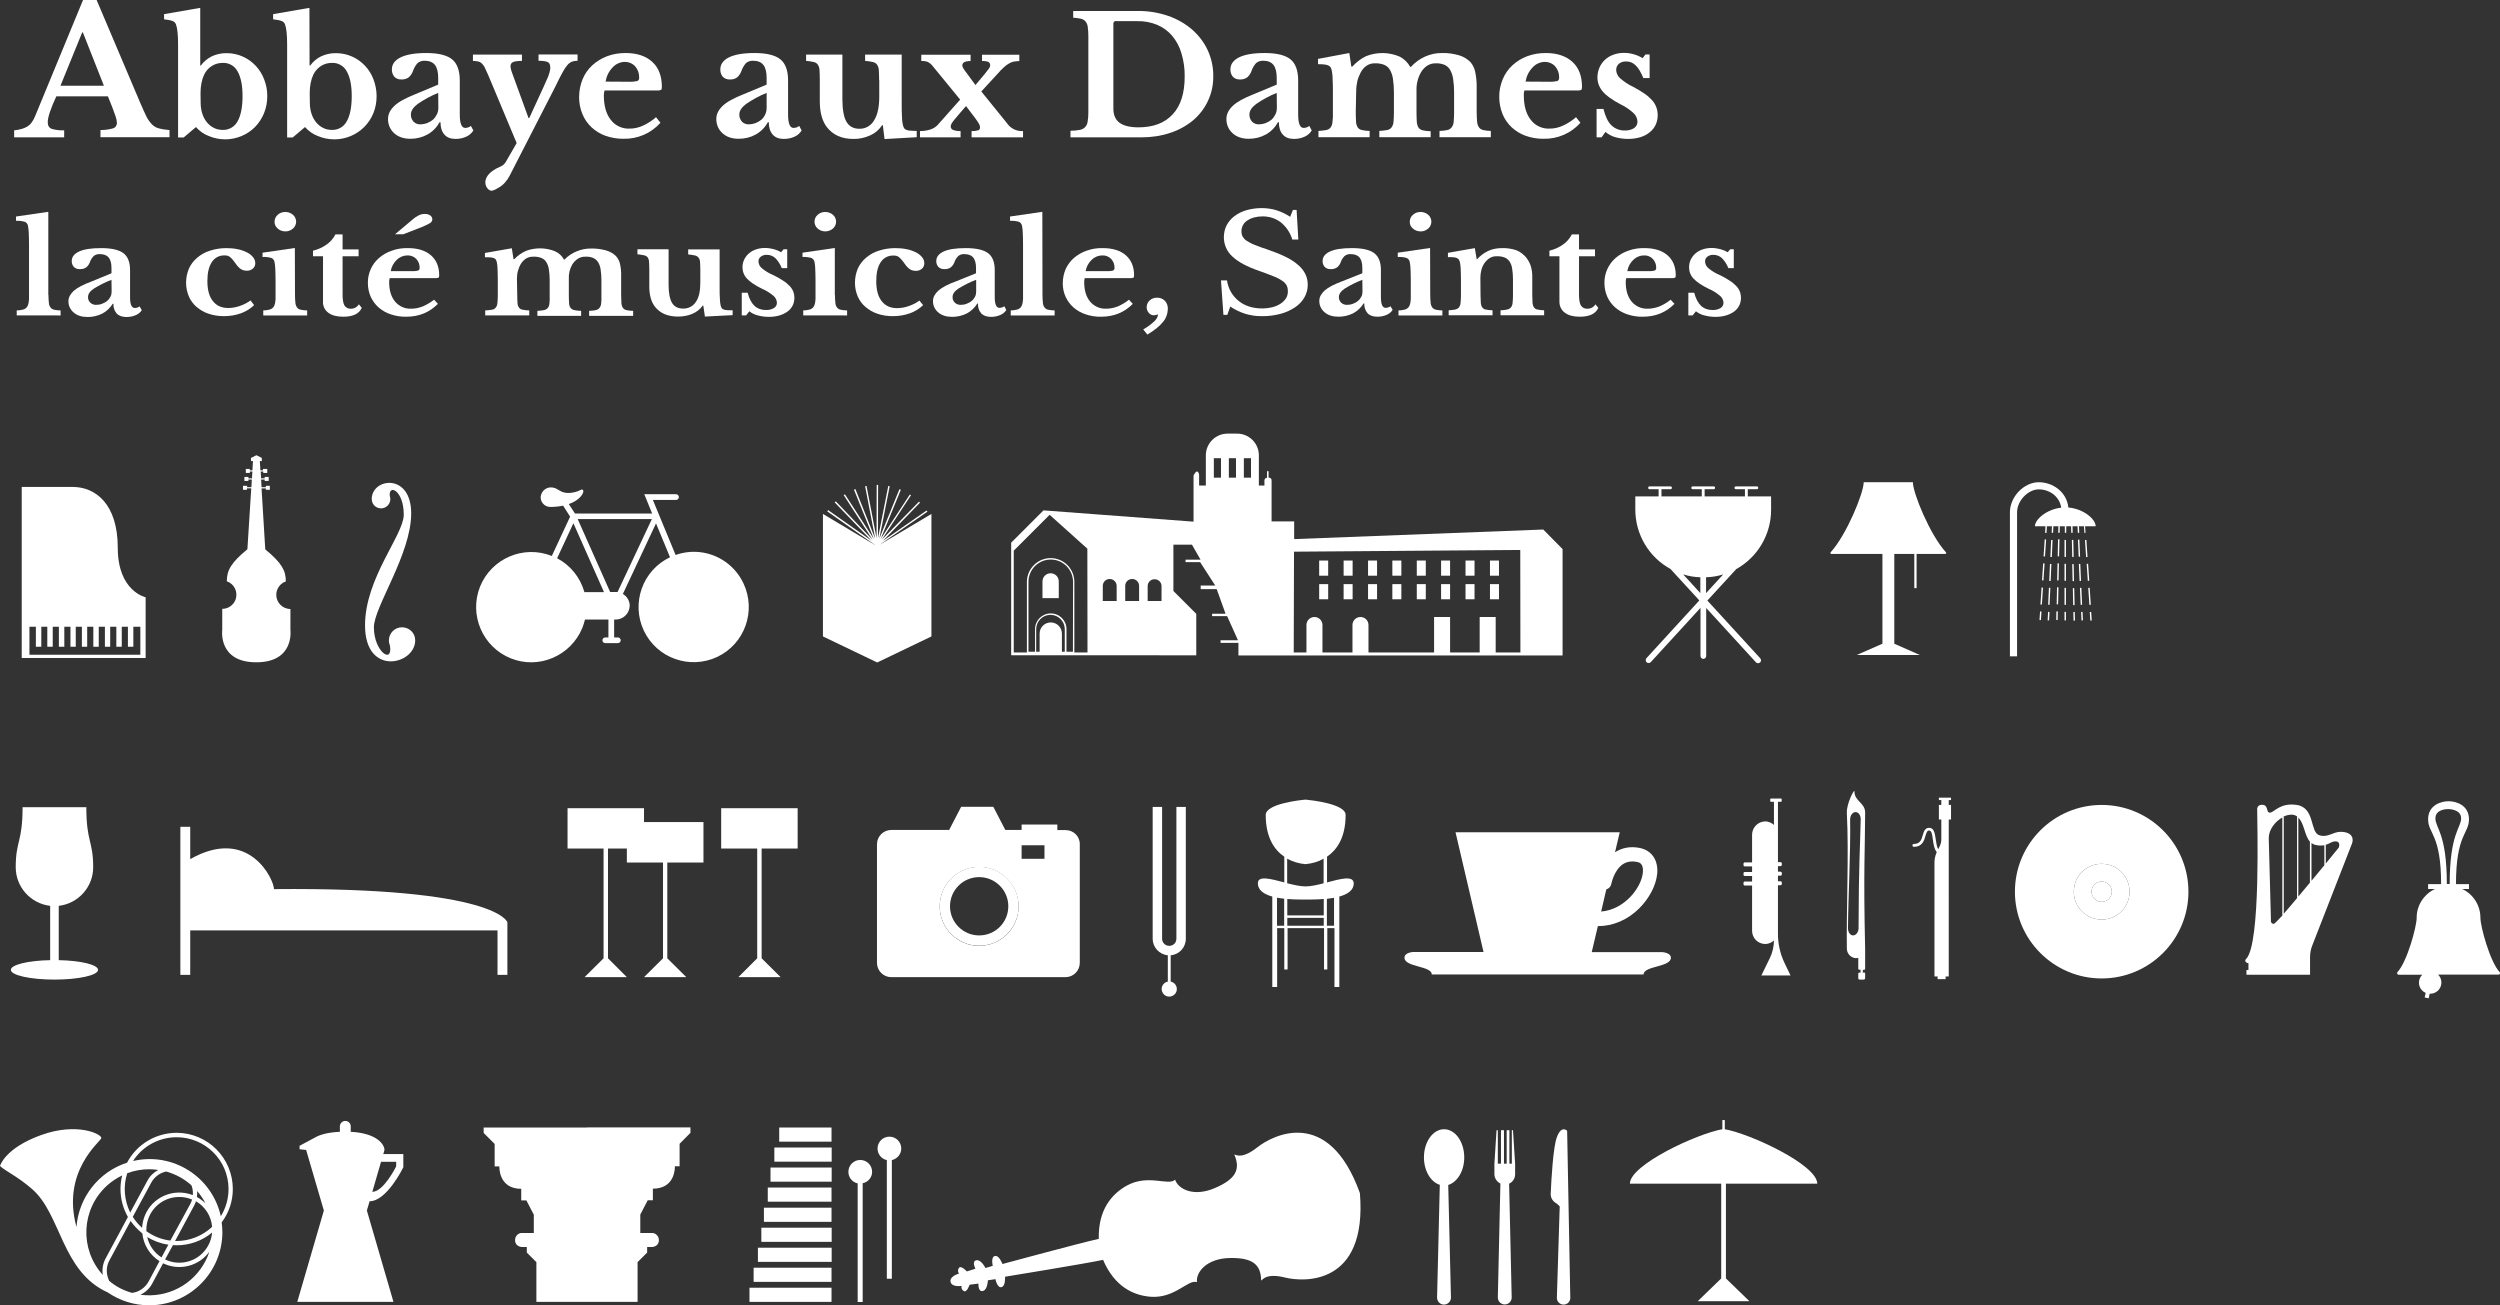 <?xml version="1.0" encoding="utf-8"?>
<!-- Generator: Adobe Illustrator 26.0.2, SVG Export Plug-In . SVG Version: 6.00 Build 0)  -->
<svg version="1.1" id="Calque_1" xmlns="http://www.w3.org/2000/svg" xmlns:xlink="http://www.w3.org/1999/xlink" x="0px" y="0px"
	 viewBox="0 0 1749.2 913.3" style="enable-background:new 0 0 1749.2 913.3;" xml:space="preserve">
<rect x="0" y="0" width="1749.2" height="913.3" fill="#333333" stroke="none"/>
<style type="text/css">
	.st0{fill:#FFFFFF;}
</style>
<g>
	<path class="st0" d="M75.5,67.4H39.4c-4,8.7-6,14.7-6,18.1c0,2.5,1,4,2.9,4.7c2.8,0.8,5.7,1.1,8.6,1v4.9h-35v-4.9
		c1.8-0.2,3.6-0.5,5.3-1c1.4-0.4,2.8-1,4-1.7c1.2-0.8,2.2-1.7,3-2.9c1-1.4,1.8-2.8,2.4-4.4L58.1,0h9.5l30.5,71.9
		c1.8,4.2,3.3,7.5,4.5,9.9c1,2,2.4,3.9,4,5.5c1.4,1.3,3,2.2,4.9,2.6c2.3,0.6,4.7,0.9,7.1,1.1v5H70.3V91c3,0,6-0.4,8.8-1.2
		c1.7-0.5,2.8-2.2,2.7-3.9c-0.1-1.5-0.4-3-0.9-4.4c-0.6-1.8-1.4-4-2.4-6.6L75.5,67.4z M42.3,60h30.4L58,22.7h-0.5L42.3,60z"/>
	<path class="st0" d="M140.1,45.8h0.5c1.9-2.7,4.6-4.9,7.6-6.4c3.3-1.5,6.9-2.3,10.5-2.2c3.8,0,7.7,0.8,11.2,2.4
		c3.4,1.5,6.4,3.7,9,6.4c2.6,2.8,4.6,6,5.9,9.5c1.5,3.7,2.2,7.7,2.2,11.7c0,4.1-0.7,8.2-2.3,12.1c-1.5,3.6-3.6,6.8-6.3,9.6
		c-2.7,2.7-5.9,4.8-9.4,6.3c-3.6,1.5-7.5,2.3-11.4,2.3c-4,0-8-0.8-11.7-2.4c-3.4-1.3-6.4-3.5-8.8-6.2l-8.6,7.3h-3.9V31.1
		c0-6.8-0.5-11.5-1.5-14.1c-0.2-0.5-0.5-0.9-0.8-1.3c-0.4-0.4-0.8-0.7-1.3-0.9c-0.7-0.3-1.5-0.5-2.3-0.7c-1-0.2-2.3-0.4-3.9-0.6V9.9
		l25.3-4.4V45.8z M140.4,72.2c0,2.5,0.4,5.1,1.2,7.5c0.7,2.2,1.8,4.2,3.2,5.9c1.3,1.6,3,3,4.9,3.9c1.9,1,4.1,1.4,6.2,1.4
		c4.3,0.1,8.3-2.2,10.3-6c2.3-4,3.5-9.9,3.5-17.7c0-7.6-1.2-13.3-3.5-17.3c-2-3.8-6.1-6.1-10.4-5.9c-2.7,0-5.3,0.7-7.5,2.1
		c-2.3,1.4-4.2,3.5-5.4,6c-1.7,3.5-2.6,7.9-2.6,13.2L140.4,72.2z"/>
	<path class="st0" d="M216.6,45.8h0.5c1.9-2.7,4.6-4.9,7.6-6.4c3.3-1.5,6.9-2.3,10.5-2.2c3.8,0,7.7,0.8,11.2,2.4
		c3.4,1.5,6.4,3.7,9,6.4c2.6,2.8,4.6,6,5.9,9.5c1.4,3.7,2.2,7.7,2.2,11.7c0,4.1-0.7,8.2-2.3,12.1c-1.5,3.6-3.6,6.8-6.4,9.6
		c-2.7,2.7-5.9,4.8-9.4,6.3c-3.6,1.5-7.5,2.3-11.4,2.3c-4.1,0-8.1-0.8-11.8-2.4c-3.4-1.3-6.4-3.5-8.8-6.2l-8.6,7.3h-3.9V31.1
		c0-6.8-0.5-11.5-1.5-14.1c-0.2-0.5-0.5-0.9-0.8-1.3c-0.4-0.4-0.8-0.7-1.3-0.9c-0.7-0.3-1.5-0.5-2.3-0.7c-1-0.2-2.3-0.4-3.9-0.6V9.9
		l25.4-4.4L216.6,45.8z M216.8,72.2c0,2.5,0.4,5.1,1.2,7.5c0.7,2.2,1.8,4.2,3.2,5.9c1.3,1.6,3,3,4.9,3.9c1.9,1,4.1,1.4,6.2,1.4
		c4.3,0.1,8.3-2.2,10.3-6c2.3-4,3.5-9.9,3.5-17.7c0-7.6-1.2-13.3-3.5-17.3c-2-3.8-6.1-6.1-10.4-5.9c-2.7,0-5.3,0.7-7.5,2.1
		c-2.3,1.5-4.2,3.5-5.4,6c-1.7,3.5-2.6,7.9-2.6,13.2L216.8,72.2z"/>
	<path class="st0" d="M306.6,59.2v-4.6c0-4.2-0.8-7.3-2.3-9.2c-1.5-1.9-4-2.9-7.2-2.9c-1.8-0.1-3.6,0.5-5,1.7
		c-1.4,1.6-2.5,3.5-3.2,5.6c-0.6,1.7-1.6,3.1-2.9,4.3c-1.5,1.1-3.3,1.6-5.2,1.5c-1.8,0.1-3.6-0.6-4.9-1.9c-1.2-1.5-1.8-3.3-1.7-5.2
		c0-3.5,2-6.3,6-8.3s9.9-3.1,18-3.1c8.5,0,14.5,1.5,18.1,4.4c3.6,2.9,5.4,7.9,5.4,14.8v23.9c0,6.2,1.3,9.3,3.8,9.3
		c1.5,0,2.9-0.5,4-1.4l1.7,3.2c-1.2,1.9-2.9,3.4-4.9,4.3c-2.4,1.1-4.9,1.6-7.5,1.6c-3.5,0-6.1-1-7.9-3.1s-2.7-4.9-2.7-8.6h-0.6
		c-2,3.6-4.9,6.6-8.5,8.6c-3.6,2-7.7,3-11.9,3c-4.7,0-8.6-1.3-11.4-3.9c-2.9-2.6-4.4-6.3-4.3-10.1c0-3.2,1.5-6.2,4.4-9
		s7.9-5.5,14.7-8.2L306.6,59.2z M306.6,65c-5,2-9.8,4.6-14.3,7.7c-3.2,2.4-4.8,4.8-4.8,7.4c-0.1,1.8,0.6,3.6,1.8,5
		c1.2,1.2,2.8,1.9,4.5,1.9c1.7,0,3.5-0.3,5.1-0.9c1.5-0.6,2.9-1.4,4.1-2.4c1.1-1,2-2.3,2.7-3.7c0.7-1.4,1-3,1-4.5L306.6,65z"/>
	<path class="st0" d="M354,113.1l7.5-13l-20-47.8c-0.9-2.1-1.7-3.8-2.3-5c-0.5-1.1-1.2-2.1-2.1-2.9c-0.7-0.7-1.6-1.2-2.6-1.4
		c-1.2-0.2-2.4-0.4-3.6-0.4v-4.4h34.3v4.4c-2.9,0-5,0.3-6.2,0.8c-1.2,0.5-1.9,1.7-1.8,3c0,0.7,0.1,1.3,0.3,2
		c0.2,0.8,0.4,1.6,0.7,2.3l11.6,31.9h0.5l9.8-21.3c1-2.3,1.8-4.1,2.5-5.6c0.6-1.2,1.1-2.5,1.5-3.8c0.3-1.1,0.6-1.9,0.7-2.6
		c0.2-0.7,0.2-1.3,0.2-2c0-1.9-0.5-3.2-1.6-3.8s-3.3-1-6.6-1v-4.4h27.3v4.4c-1.3,0-2.6,0.2-3.9,0.6c-1.3,0.6-2.4,1.4-3.2,2.4
		c-1.4,1.7-2.6,3.5-3.6,5.5c-1.3,2.4-3,5.7-4.9,9.7l-32,62.4c-0.8,1.6-1.9,3.1-3.1,4.5c-1.2,1.4-2.6,2.6-4.2,3.5
		c-1.5,1-3.1,1.8-4.8,2.3c-3.7,0.9-11-9.7,5.6-16.8C351.7,116,353.1,114.7,354,113.1z"/>
	<path class="st0" d="M462.1,85.9c-6.5,7.3-15.9,11.4-25.7,11.2c-4.3,0.1-8.7-0.7-12.8-2.1c-3.6-1.3-7-3.4-9.8-6
		c-2.7-2.6-4.9-5.7-6.3-9.2c-1.6-3.8-2.3-7.8-2.3-11.9c0-4.2,0.8-8.5,2.4-12.4c1.5-3.7,3.8-7,6.7-9.7c3-2.8,6.5-4.9,10.3-6.4
		c4.2-1.6,8.6-2.3,13.1-2.3c8,0,14.2,2.1,18.7,6.2c4.5,4.1,6.7,10,6.7,17.5c0,1.2-0.2,1.9-0.6,2.1c-1,0.4-2.1,0.5-3.2,0.4H423
		c-0.4,1.2-0.5,2.4-0.5,3.6c0,7.1,1.6,12.8,4.8,16.9c3.1,4.1,8,6.4,13.1,6.2c3.3,0,6.5-0.7,9.5-2.1c3.3-1.5,6.4-3.5,9.1-5.9
		L462.1,85.9z M440.1,57.2c2,0.1,3.9-0.1,5.8-0.5c0.9-0.4,1.5-1.4,1.3-2.4c0.1-2.9-0.9-5.7-2.8-7.9c-1.8-2-4.4-3.1-7.1-3.1
		c-3.3,0-6.4,1.4-8.7,3.9c-2.6,2.7-4.3,6.2-4.9,9.9L440.1,57.2z"/>
	<path class="st0" d="M536.4,59.2v-4.6c0-4.2-0.8-7.3-2.3-9.2c-1.5-1.9-3.9-2.9-7.2-2.9c-1.8-0.1-3.6,0.5-5,1.7
		c-1.4,1.6-2.5,3.6-3.2,5.6c-0.6,1.7-1.6,3.1-2.9,4.3c-1.5,1.1-3.3,1.6-5.2,1.5c-1.8,0.1-3.6-0.6-4.9-1.9c-1.2-1.5-1.8-3.3-1.7-5.2
		c0-3.5,2-6.3,5.9-8.3c4-2,10-3.1,18-3.1c8.5,0,14.5,1.5,18.1,4.4c3.6,2.9,5.4,7.9,5.4,14.8v23.9c0,6.2,1.3,9.3,3.8,9.3
		c1.5,0,2.9-0.5,4-1.4l1.7,3.2c-1.2,1.9-2.9,3.4-4.9,4.3c-2.4,1.1-4.9,1.6-7.5,1.6c-3.5,0-6.1-1-7.9-3.1s-2.7-4.9-2.7-8.6h-0.6
		c-2,3.6-4.9,6.6-8.5,8.6c-3.6,2-7.7,3-11.9,3c-4.8,0-8.6-1.3-11.4-3.9c-2.9-2.6-4.4-6.3-4.3-10.1c0-3.2,1.5-6.2,4.4-9
		s7.9-5.5,14.7-8.2L536.4,59.2z M536.4,65c-5,2-9.8,4.6-14.3,7.7c-3.2,2.4-4.8,4.8-4.8,7.4c-0.1,1.8,0.6,3.6,1.8,5
		c1.2,1.2,2.8,1.9,4.5,1.9c1.7,0,3.5-0.3,5.1-0.9c1.5-0.6,2.9-1.4,4.1-2.4c2.3-2.1,3.6-5.1,3.6-8.2V65z"/>
	<path class="st0" d="M615.1,56.1c0-2.9-0.1-5.2-0.2-6.9c0-1.4-0.5-2.8-1.2-3.9c-0.7-1-1.8-1.6-3-1.9c-1.8-0.4-3.6-0.7-5.4-0.8v-4.4
		h25.6v33.1c0,4.4,0,7.9,0.2,10.4c0,1.9,0.2,3.8,0.6,5.6c0.2,0.8,0.4,1.5,0.8,2.2c0.3,0.6,0.9,1,1.5,1.3c0.9,0.4,1.8,0.6,2.8,0.6
		c1.2,0.1,2.7,0.2,4.6,0.2V96l-22.5,1.3l-1.2-9.7h-0.5c-2,3.1-4.9,5.6-8.3,7.1c-3.7,1.7-7.8,2.6-11.9,2.5c-8.1,0-14.2-2.8-18.5-8.3
		c-3.2-4.2-4.9-10.2-4.9-18V56.1c0-3-0.1-5.3-0.2-7c0-1.4-0.5-2.7-1.2-3.9c-0.7-0.9-1.7-1.6-2.9-1.8c-1.8-0.4-3.5-0.7-5.3-0.8v-4.4
		h25.4v30.9c0,7.3,0.9,12.7,2.8,16s4.9,5,9.1,5c4.3,0.1,8.2-2.2,10.3-5.9c2.4-3.8,3.6-9.3,3.6-16.7V56.1z"/>
	<path class="st0" d="M688.8,52c1.6-2,2.6-3.3,3.2-4.1c0.5-0.7,0.8-1.5,0.8-2.4c0-0.9-0.5-1.8-1.3-2.2c-1.4-0.5-2.9-0.7-4.4-0.6
		v-4.4h26.1v4.4c-1.3,0.1-2.6,0.2-3.8,0.4c-1.2,0.2-2.3,0.7-3.4,1.3c-1.3,0.7-2.4,1.6-3.5,2.6c-1.5,1.3-2.9,2.8-4.2,4.3L686.6,64
		l17.9,22.1c2.5,3.8,6.8,5.9,11.3,5.6v4.4h-36v-4.4c1.5,0.1,3.1-0.1,4.6-0.5c0.9-0.3,1.4-1.2,1.3-2.1c0-0.9-0.3-1.8-0.8-2.6
		c-0.5-0.9-1.3-2.1-2.4-3.6l-6.6-8.7l-5,5.8c-1.3,1.5-2.3,2.8-3.1,3.7s-1.3,1.7-1.7,2.3c-0.3,0.4-0.5,0.9-0.7,1.4
		c-0.1,0.3-0.2,0.6-0.2,0.9c-0.1,1.1,0.6,2.2,1.6,2.6c1.7,0.6,3.5,0.9,5.3,0.8v4.4h-28.4v-4.4c2.4,0,4.7-0.3,7-1
		c2-0.6,3.9-1.7,5.3-3.2l15.8-17.8l-18.9-23.1c-1-1.4-2.3-2.5-3.8-3.3c-1.4-0.5-3-0.7-4.5-0.6v-4.4h34.5v4.4c-3.8,0-5.8,1-5.8,3.1
		c0.1,1,0.6,2,1.2,2.8l8,10.9L688.8,52z"/>
	<path class="st0" d="M749,96.1v-4.6c2.1,0,4.3-0.2,6.4-0.6c1.4-0.2,2.8-0.9,3.8-1.9c1-1.1,1.6-2.4,1.8-3.9c0.4-2.2,0.5-4.4,0.5-6.6
		v-53c0-2.2-0.1-4.3-0.4-6.5c-0.1-1.4-0.7-2.8-1.5-3.9c-0.8-1-2-1.7-3.3-2c-1.8-0.4-3.6-0.6-5.4-0.7V7.7h45.3
		c7.2-0.1,14.3,1.1,21.1,3.4c6.1,2.1,11.8,5.3,16.7,9.5c4.6,4,8.4,8.9,11,14.5c2.6,5.7,4,11.9,3.9,18.2c0.2,11.8-5,23.1-14,30.8
		c-4.7,3.9-10.1,6.9-15.9,8.8c-6.5,2.2-13.4,3.2-20.3,3.2H749z M781,14.7c-1.3,0-2,0.6-2,1.9V76c0,4.4,1.4,7.7,4.3,9.9
		c2.9,2.1,7.3,3.2,13.2,3.2c10.4,0,18.4-3,24-9.1c5.6-6,8.4-14.8,8.4-26.4c0.1-5.5-0.7-11.1-2.3-16.4c-1.3-4.5-3.5-8.6-6.5-12.2
		c-2.8-3.3-6.4-5.9-10.4-7.6c-4.4-1.8-9-2.7-13.8-2.6H781z"/>
	<path class="st0" d="M893.3,59.2v-4.6c0-4.2-0.8-7.3-2.3-9.2s-3.9-2.9-7.2-2.9c-1.8-0.1-3.6,0.5-5,1.7c-1.4,1.6-2.5,3.5-3.2,5.6
		c-0.6,1.7-1.6,3.1-2.9,4.3c-1.5,1.1-3.3,1.6-5.2,1.5c-1.8,0.1-3.6-0.6-4.9-1.9c-1.2-1.5-1.8-3.3-1.7-5.2c0-3.5,2-6.3,5.9-8.3
		s10-3.1,18-3.1c8.5,0,14.5,1.5,18.1,4.4s5.4,7.9,5.4,14.8v23.9c0,6.2,1.3,9.3,3.8,9.3c1.5,0,2.9-0.5,4-1.4l1.7,3.2
		c-1.2,1.9-2.9,3.4-4.9,4.3c-2.4,1.1-4.9,1.6-7.5,1.6c-3.5,0-6.1-1-7.9-3.1c-1.8-2-2.7-4.9-2.7-8.6h-0.6c-2,3.6-4.9,6.6-8.5,8.6
		c-3.6,2-7.7,3-11.9,3c-4.7,0-8.6-1.3-11.4-3.9c-2.9-2.6-4.4-6.3-4.3-10.1c0-3.2,1.5-6.2,4.4-9s7.8-5.5,14.7-8.2L893.3,59.2z
		 M893.3,65c-5,2-9.8,4.6-14.3,7.7c-3.2,2.4-4.8,4.8-4.8,7.4c-0.1,1.8,0.6,3.6,1.8,5c1.2,1.2,2.8,1.9,4.5,1.9c1.7,0,3.5-0.3,5.1-0.9
		c1.5-0.6,2.9-1.4,4.1-2.4c1.1-1,2-2.3,2.7-3.7c0.7-1.4,1-3,1-4.5L893.3,65z"/>
	<path class="st0" d="M948.6,78c0,3.1,0.1,5.5,0.2,7.2c0,1.4,0.5,2.8,1.2,4c0.7,1,1.8,1.6,3,1.8c1.8,0.4,3.5,0.6,5.3,0.6v4.4h-35.8
		v-4.4c1.8-0.1,3.6-0.3,5.4-0.6c1.2-0.2,2.3-0.8,3.1-1.8c0.8-1.1,1.2-2.4,1.3-3.8c0.3-2.2,0.4-4.4,0.3-6.6V65.4
		c0-4.1,0-7.6-0.2-10.4c0-1.9-0.2-3.8-0.6-5.7c-0.2-0.8-0.4-1.5-0.8-2.2c-0.4-0.6-0.9-1-1.6-1.3c-0.9-0.4-1.8-0.6-2.8-0.7
		c-1.1-0.1-2.6-0.2-4.4-0.2v-3.7l21.9-4.1l1.4,9.5h0.7c2.7-3,5.9-5.5,9.6-7.3c7.6-3,16-2.9,23.5,0.3c3.1,1.6,5.7,4.1,7.4,7.2h0.5
		c5.6-6.2,13.5-9.8,21.9-9.7c4-0.1,8,0.5,11.8,1.6c3,0.9,5.7,2.5,7.9,4.7c1.6,1.9,2.8,4.1,3.3,6.6c0.8,3.7,1.2,7.5,1.1,11.2v16.8
		c0,2.4,0.1,4.7,0.3,7.1c0.1,1.4,0.5,2.8,1.3,4c0.7,1,1.8,1.6,3,1.9c1.8,0.4,3.5,0.6,5.3,0.6V96h-35.9v-4.4c1.8,0,3.6-0.2,5.4-0.6
		c1.2-0.2,2.3-0.9,3.1-1.9c0.8-1.1,1.3-2.4,1.4-3.8c0.2-2.2,0.3-4.4,0.3-6.5V64.6c0-3.2-0.2-6.4-0.7-9.6c-0.3-2.2-1.1-4.4-2.2-6.3
		c-0.9-1.5-2.3-2.7-3.9-3.4c-1.9-0.7-3.9-1.1-5.9-1c-2.3-0.1-4.6,0.6-6.5,1.9c-1.7,1.3-3.2,2.9-4.2,4.8c-2.1,3.9-3.1,8.3-2.9,12.8
		v14.4c0,3,0.1,5.4,0.2,7.1c0.1,1.4,0.5,2.8,1.2,4c0.7,1,1.8,1.6,3,1.9c1.8,0.4,3.7,0.6,5.5,0.6V96h-35.9v-4.4
		c1.8-0.1,3.6-0.3,5.4-0.6c1.2-0.2,2.3-0.8,3.1-1.8c0.8-1.1,1.3-2.4,1.4-3.8c0.2-2.2,0.3-4.4,0.3-6.6V64.6c0-3.2-0.2-6.4-0.7-9.6
		c-0.3-2.2-1.1-4.4-2.2-6.3c-0.9-1.5-2.3-2.7-4-3.4c-2-0.7-4.1-1.1-6.2-1c-2.2-0.1-4.4,0.5-6.2,1.8c-1.7,1.2-3,2.8-4,4.7
		c-1,1.9-1.8,3.9-2.3,6c-0.5,2.3-0.8,4.6-0.8,7L948.6,78z"/>
	<path class="st0" d="M1105.8,85.9c-6.5,7.3-15.9,11.4-25.7,11.2c-4.3,0.1-8.7-0.7-12.7-2.1c-3.6-1.3-7-3.4-9.8-6
		c-2.7-2.6-4.9-5.7-6.3-9.2c-1.5-3.8-2.3-7.8-2.3-11.9c-0.1-4.2,0.8-8.5,2.4-12.4c1.5-3.7,3.8-7,6.7-9.7c3-2.8,6.5-5,10.3-6.4
		c4.2-1.6,8.6-2.3,13.1-2.3c8,0,14.2,2.1,18.7,6.2c4.5,4.1,6.7,10,6.7,17.5c0,1.2-0.2,1.9-0.6,2.1c-1,0.4-2.1,0.5-3.2,0.4h-36.5
		c-0.4,1.2-0.5,2.4-0.4,3.6c0,7.1,1.6,12.8,4.8,16.9c3.1,4.1,8,6.4,13.1,6.2c3.3,0,6.5-0.7,9.5-2.1c3.3-1.5,6.4-3.5,9.1-5.9
		L1105.8,85.9z M1083.8,57.2c2,0.1,3.9-0.1,5.8-0.5c0.9-0.4,1.4-1.4,1.3-2.4c0.1-2.9-0.9-5.7-2.8-7.9c-1.8-2-4.4-3.1-7.1-3.1
		c-3.3,0-6.4,1.4-8.7,3.9c-2.6,2.7-4.3,6.2-4.9,9.9L1083.8,57.2z"/>
	<path class="st0" d="M1120.6,96.1h-3.5V76.2h4.8c1.3,5.2,3.1,9.1,5.6,11.5c2.5,2.4,5.9,3.7,9.4,3.6c2.3,0.1,4.6-0.5,6.5-1.7
		c1.5-1.1,2.4-2.8,2.3-4.6c-0.1-2.3-1.1-4.4-2.8-5.9c-2.7-2.5-5.8-4.6-9.2-6.2c-5.7-3-9.9-6-12.3-8.9c-2.4-2.8-3.8-6.3-3.7-10
		c0-2.3,0.5-4.6,1.4-6.7c1.8-4.2,5.4-7.5,9.7-9c2.4-0.9,4.9-1.3,7.4-1.3c2.4,0,4.7,0.3,7,1c2.1,0.6,4.2,1.5,6.1,2.7l2-2.6h2.9v16.5
		h-4.4c-1.7-4.2-3.5-7.1-5.4-8.9c-1.8-1.8-4.2-2.8-6.7-2.7c-1.8-0.1-3.6,0.5-5,1.6c-1.3,1.1-1.9,2.7-1.9,4.4
		c0.1,2.2,1.1,4.3,2.8,5.8c2.8,2.4,5.9,4.5,9.2,6c2.7,1.4,5.3,3,7.8,4.7c2,1.3,3.7,2.9,5.3,4.6c1.3,1.4,2.3,3.1,3,4.9
		c1.4,4,1.3,8.5-0.5,12.4c-1,2-2.4,3.8-4.2,5.2c-1.9,1.5-4.1,2.7-6.5,3.4c-2.7,0.8-5.6,1.2-8.4,1.2c-3.1,0-6.1-0.4-9.1-1.2
		c-2.5-0.7-4.9-2-6.9-3.7L1120.6,96.1z"/>
	<path class="st0" d="M33.9,206.4c0,1.9,0.1,3.7,0.3,5.6c0.1,1.2,0.5,2.3,1.2,3.2c0.6,0.8,1.5,1.3,2.5,1.5c1.5,0.3,3,0.5,4.5,0.5
		v3.5H11.7v-3.5c1.5,0,3-0.2,4.4-0.6c1-0.2,1.9-0.8,2.6-1.6c0.7-0.9,1.1-1.9,1.3-3.1c0.3-1.7,0.4-3.3,0.3-5v-36
		c0-3.4-0.1-6.1-0.2-8.3c-0.1-1.5-0.2-3-0.5-4.5c-0.2-1.3-1-2.4-2.2-2.9c-2-0.6-4.1-0.8-6.2-0.7v-3l22.6-3.3V206.4z"/>
	<path class="st0" d="M78,191.2v-3.7c0-3.4-0.7-5.8-2-7.4c-1.3-1.5-3.4-2.3-6.2-2.3c-1.6-0.1-3.1,0.4-4.3,1.4
		c-1.2,1.3-2.2,2.8-2.7,4.5c-0.5,1.3-1.4,2.5-2.5,3.4c-1.3,0.9-2.9,1.3-4.4,1.2c-1.5,0.1-3.1-0.4-4.2-1.5c-1-1.1-1.6-2.7-1.5-4.2
		c0-2.8,1.7-5,5.1-6.6s8.6-2.4,15.4-2.4c7.3,0,12.5,1.2,15.6,3.5S91,183.4,91,189v19.1c0,4.9,1.1,7.4,3.3,7.4c1.2,0,2.4-0.4,3.4-1.1
		l1.5,2.6c-1,1.6-2.5,2.8-4.2,3.5c-2,0.9-4.3,1.3-6.5,1.3c-3,0-5.3-0.8-6.8-2.4c-1.7-1.9-2.5-4.4-2.3-6.9h-0.5
		c-1.8,2.9-4.3,5.3-7.3,6.9c-3.2,1.6-6.7,2.4-10.2,2.4c-4.1,0-7.4-1-9.8-3.1c-2.4-2-3.8-4.9-3.7-8.1c0-2.5,1.3-4.9,3.8-7.2
		c2.5-2.2,6.8-4.4,12.7-6.6L78,191.2z M78,195.8c-4.3,1.6-8.4,3.7-12.3,6.1c-2.8,1.9-4.1,3.8-4.1,5.9c-0.1,1.5,0.5,2.9,1.6,4
		c1.1,1,2.5,1.5,3.9,1.5c1.5,0,3-0.2,4.4-0.8c1.3-0.5,2.5-1.1,3.5-2c1-0.8,1.7-1.8,2.3-2.9c0.6-1.1,0.8-2.4,0.8-3.6L78,195.8z"/>
	<path class="st0" d="M177.8,213.5c-2.6,2.5-5.8,4.5-9.2,5.7c-3.8,1.4-7.9,2-11.9,2c-3.7,0-7.3-0.5-10.8-1.7c-3.1-1-5.9-2.7-8.4-4.8
		c-2.3-2-4.2-4.5-5.4-7.4c-2.6-6.2-2.5-13.2,0.1-19.4c1.3-2.9,3.3-5.5,5.8-7.6c2.6-2.2,5.6-3.9,8.9-4.9c3.7-1.2,7.5-1.8,11.4-1.8
		c2.7,0,5.5,0.2,8.1,0.8c2.2,0.4,4.4,1.2,6.4,2.2c1.6,0.8,3.1,1.9,4.2,3.3c1,1.1,1.5,2.6,1.6,4c0.1,1.5-0.5,3-1.6,4
		c-1.2,1-2.8,1.6-4.3,1.5c-1.4,0-2.8-0.3-4-1c-1.3-0.9-2.5-2.1-3.4-3.4c-1-1.4-1.8-2.5-2.5-3.3c-0.6-0.7-1.2-1.3-1.9-1.9
		c-0.5-0.4-1.1-0.7-1.8-0.9c-0.7-0.2-1.4-0.2-2.1-0.2c-3.6-0.1-6.9,1.7-8.8,4.7c-2.1,3.2-3.1,7.6-3.1,13.2c0,6,1.2,10.7,3.8,14
		s6.1,4.9,10.8,4.9c2.7,0,5.4-0.5,8-1.4c2.7-0.9,5.3-2.2,7.6-3.9L177.8,213.5z"/>
	<path class="st0" d="M206.4,206.4c0,1.9,0.1,3.7,0.3,5.6c0.1,1.2,0.5,2.3,1.2,3.2c0.6,0.8,1.5,1.3,2.5,1.5c1.5,0.3,3,0.5,4.5,0.5
		v3.5h-30.7v-3.5c1.5,0,3-0.2,4.4-0.6c1-0.2,1.9-0.8,2.6-1.6c0.7-0.9,1.1-1.9,1.3-3.1c0.3-1.7,0.4-3.3,0.3-5v-10.7
		c0-3.4-0.1-6.1-0.2-8.3c-0.1-1.5-0.2-3-0.5-4.5c-0.2-1.3-1-2.4-2.2-2.9c-2-0.6-4.1-0.8-6.2-0.7v-3l22.6-3.3L206.4,206.4z
		 M192.1,155.1c0-1.9,0.8-3.6,2.2-4.8c1.4-1.3,3.3-2,5.3-2c2,0,3.9,0.7,5.4,2c1.4,1.2,2.2,3,2.2,4.8c0,1.8-0.8,3.6-2.2,4.8
		c-1.5,1.3-3.4,2.1-5.4,2c-2,0-3.9-0.7-5.3-2C192.9,158.7,192,157,192.1,155.1z"/>
	<path class="st0" d="M219,179.3v-3.9c3.5-0.8,6.9-2.4,9.8-4.5c2.5-1.8,4.5-4.2,5.9-6.9h5v10.5h11.2v4.8h-11.2V206
		c0,3.6,0.4,6.2,1.3,7.7c0.9,1.5,2.6,2.4,4.4,2.3c2.3,0.1,4.5-1.1,5.7-3.1l2,2.5c-1.8,4.1-6.1,6.2-12.9,6.2c-4.5,0-8-0.9-10.5-2.8
		c-2.5-1.8-3.9-4.8-3.7-7.9v-31.6H219z"/>
	<path class="st0" d="M306.4,212.6c-5.9,6-13.3,9-22.1,9c-3.7,0.1-7.5-0.5-11-1.7c-3.1-1-6-2.7-8.4-4.8c-2.3-2-4.2-4.6-5.5-7.4
		c-1.3-3-2-6.2-2-9.5c-0.1-3.4,0.6-6.8,2-9.9c1.3-3,3.3-5.6,5.8-7.8c2.6-2.2,5.6-4,8.9-5.1c3.6-1.3,7.4-1.9,11.3-1.8
		c6.9,0,12.3,1.7,16.1,5c3.8,3.3,5.8,8,5.8,14c0,0.9-0.2,1.5-0.5,1.7c-0.9,0.3-1.8,0.4-2.7,0.3h-31.4c-0.3,0.9-0.5,1.9-0.4,2.9
		c0,5.7,1.4,10.2,4.1,13.5c2.8,3.3,6.9,5.2,11.3,5c2.8,0,5.6-0.6,8.1-1.6c2.8-1.2,5.5-2.8,7.9-4.7L306.4,212.6z M287.5,189.7
		c1.7,0.1,3.4,0,5-0.4c0.8-0.3,1.2-1.1,1.1-1.9c0.1-2.3-0.8-4.6-2.4-6.3c-1.6-1.6-3.9-2.5-6.1-2.4c-2.8,0-5.5,1.1-7.5,3.1
		c-2.2,2.1-3.7,4.9-4.2,7.9L287.5,189.7z M276.4,163.9l12.4-10.4c1.3-1.2,2.8-2.1,4.3-2.9c1.2-0.6,2.6-0.9,4-0.9
		c1.4-0.1,2.7,0.3,3.9,1c0.9,0.6,1.5,1.7,1.5,2.9c-0.1,1.1-0.8,2.1-1.8,2.6c-1.6,0.9-3.2,1.7-4.9,2.4l-13.6,5.3H276.4z"/>
	<path class="st0" d="M361.9,206.3c0,2.4,0.1,4.4,0.2,5.8c0,1.1,0.4,2.2,1.1,3.2c0.6,0.8,1.5,1.3,2.5,1.4c1.5,0.3,3,0.5,4.6,0.5v3.5
		h-30.8v-3.5c1.6-0.1,3.1-0.2,4.7-0.5c1-0.1,1.9-0.6,2.6-1.4c0.7-0.9,1.1-1.9,1.2-3c0.2-1.8,0.3-3.5,0.3-5.3v-10.8
		c0-3.3-0.1-6.1-0.2-8.3c0-1.5-0.2-3-0.5-4.5c-0.1-0.6-0.4-1.2-0.7-1.8c-0.3-0.5-0.8-0.8-1.4-1c-0.8-0.3-1.6-0.5-2.4-0.5
		c-1-0.1-2.2-0.1-3.8-0.1v-3l18.8-3.3l1.2,7.6h0.6c2.3-2.5,5.1-4.4,8.2-5.8c6.5-2.4,13.8-2.3,20.2,0.3c2.7,1.2,4.9,3.2,6.3,5.8h0.4
		c2.4-2.5,5.2-4.4,8.4-5.7c3.3-1.4,6.9-2.1,10.4-2c3.4-0.1,6.9,0.4,10.2,1.3c2.5,0.7,4.9,2,6.8,3.8c1.4,1.5,2.4,3.3,2.9,5.2
		c0.7,2.9,1,6,0.9,9v13.4c0,1.9,0.1,3.8,0.2,5.7c0.1,1.2,0.5,2.3,1.1,3.2c0.6,0.8,1.5,1.3,2.5,1.5c1.5,0.3,3,0.5,4.6,0.5v3.5h-30.8
		v-3.5c1.6,0,3.1-0.2,4.6-0.5c1-0.2,1.9-0.7,2.6-1.5c0.7-0.9,1.1-1.9,1.2-3c0.2-1.7,0.3-3.5,0.2-5.2v-11.4c0-2.6-0.2-5.1-0.6-7.7
		c-0.3-1.8-0.9-3.5-1.9-5c-0.8-1.2-2-2.2-3.4-2.8c-1.6-0.6-3.4-0.9-5.1-0.8c-2-0.1-3.9,0.4-5.6,1.5c-1.5,1-2.7,2.3-3.7,3.8
		c-1.8,3.1-2.7,6.6-2.5,10.2v11.5c0,2.4,0.1,4.3,0.2,5.7c0,1.2,0.4,2.3,1.1,3.2c0.6,0.8,1.6,1.3,2.6,1.5c1.6,0.3,3.1,0.5,4.7,0.5
		v3.5H376v-3.5c1.6-0.1,3.1-0.2,4.6-0.5c1-0.2,1.9-0.7,2.6-1.4c0.7-0.9,1.1-1.9,1.2-3c0.2-1.8,0.3-3.5,0.2-5.3v-11.4
		c0-2.6-0.2-5.1-0.6-7.7c-0.3-1.8-0.9-3.5-1.9-5c-0.8-1.3-2-2.2-3.5-2.8c-1.7-0.6-3.5-0.9-5.4-0.8c-1.9-0.1-3.7,0.4-5.3,1.4
		c-1.4,1-2.6,2.2-3.5,3.7c-0.9,1.5-1.5,3.1-2,4.8c-0.5,1.8-0.7,3.7-0.7,5.6L361.9,206.3z"/>
	<path class="st0" d="M490,188.8c0-2.3-0.1-4.2-0.2-5.5c0-1.1-0.4-2.2-1.1-3.1c-0.7-0.8-1.6-1.3-2.6-1.5c-1.5-0.3-3.1-0.5-4.6-0.7
		v-3.5h22v26.4c0,3.5,0,6.3,0.2,8.3c0,1.5,0.2,3,0.5,4.5c0.1,0.6,0.4,1.2,0.7,1.8c0.3,0.5,0.7,0.8,1.3,1c0.8,0.3,1.6,0.5,2.4,0.5
		c1,0.1,2.3,0.1,4,0.1v3.4l-19.4,1l-1.1-7.7h-0.4c-1.8,2.5-4.3,4.5-7.1,5.7c-3.2,1.4-6.7,2-10.2,2c-7,0-12.3-2.2-15.9-6.6
		c-2.8-3.4-4.2-8.2-4.2-14.4v-11.8c0-2.4-0.1-4.2-0.2-5.6c0-1.1-0.4-2.2-1-3.1c-0.6-0.7-1.5-1.2-2.5-1.4c-1.5-0.3-3-0.5-4.6-0.7
		v-3.5h21.8v24.7c0,5.9,0.8,10.1,2.4,12.8s4.2,4,7.8,4c3.6,0.1,7-1.7,8.9-4.7c2.1-3,3.1-7.5,3.1-13.4L490,188.8z"/>
	<path class="st0" d="M522,220.7h-3v-15.9h4.1c1.1,4.2,2.7,7.2,4.8,9.2c2.2,2,5.1,3,8.1,2.9c2,0.1,3.9-0.4,5.6-1.4
		c1.3-0.8,2-2.2,2-3.7c-0.1-1.9-1-3.6-2.4-4.8c-2.4-2-5-3.7-7.9-4.9c-4.9-2.4-8.5-4.8-10.6-7.1c-2.1-2.2-3.2-5-3.2-8
		c0-1.9,0.4-3.7,1.2-5.4c0.8-1.6,1.9-3.1,3.3-4.3c1.5-1.3,3.2-2.2,5-2.8c2-0.7,4.2-1,6.3-1c2,0,4,0.3,6,0.8c1.8,0.5,3.6,1.2,5.2,2.2
		l1.8-2.1h2.5v13.2H547c-1.1-2.7-2.6-5.1-4.6-7.1c-1.6-1.4-3.7-2.2-5.8-2.2c-1.6-0.1-3.1,0.4-4.3,1.3c-1.1,0.8-1.7,2.1-1.6,3.5
		c0.1,1.8,1,3.5,2.4,4.6c2.4,2,5.1,3.6,8,4.8c2.3,1.1,4.6,2.4,6.7,3.8c1.7,1,3.2,2.3,4.6,3.7c1.1,1.1,2,2.5,2.6,3.9
		c1.2,3.2,1.1,6.8-0.4,9.9c-0.9,1.7-2.1,3.1-3.6,4.2c-1.7,1.2-3.6,2.1-5.6,2.7c-2.4,0.7-4.8,1-7.3,1c-2.6,0-5.3-0.3-7.8-1
		c-2.2-0.5-4.2-1.5-6-2.9L522,220.7z"/>
	<path class="st0" d="M584.2,206.4c0,1.9,0.1,3.7,0.3,5.6c0.1,1.2,0.5,2.3,1.2,3.2c0.6,0.8,1.5,1.3,2.5,1.5c1.5,0.3,3,0.5,4.5,0.5
		v3.5H562v-3.5c1.5,0,3-0.2,4.4-0.6c1-0.2,1.9-0.8,2.6-1.6c0.7-0.9,1.1-1.9,1.3-3.1c0.3-1.7,0.4-3.3,0.3-5v-10.7
		c0-3.4-0.1-6.1-0.2-8.3c0-1.5-0.2-3-0.5-4.5c-0.2-1.3-1-2.4-2.2-2.9c-2-0.6-4.1-0.8-6.2-0.7v-3l22.6-3.3V206.4z M569.9,155.1
		c0-1.9,0.8-3.6,2.2-4.8c1.4-1.3,3.3-2,5.3-2c2,0,3.9,0.7,5.4,2c1.4,1.2,2.2,3,2.2,4.8c0,1.8-0.8,3.6-2.2,4.8c-1.5,1.3-3.4,2-5.4,2
		c-2,0-3.9-0.7-5.3-2C570.7,158.7,569.9,157,569.9,155.1L569.9,155.1z"/>
	<path class="st0" d="M645.9,213.5c-2.6,2.5-5.8,4.5-9.2,5.7c-3.9,1.4-7.9,2-12,2c-3.7,0-7.3-0.5-10.8-1.7c-3.1-1-5.9-2.7-8.4-4.8
		c-2.3-2-4.2-4.5-5.4-7.4c-1.3-3-1.9-6.3-1.9-9.5c0-3.4,0.7-6.8,2-9.9c1.3-2.9,3.3-5.5,5.8-7.6c2.6-2.2,5.6-3.9,8.9-4.9
		c3.7-1.2,7.5-1.8,11.4-1.8c2.7,0,5.5,0.2,8.2,0.8c2.2,0.4,4.4,1.2,6.4,2.2c1.6,0.8,3.1,1.9,4.2,3.3c1,1.1,1.6,2.6,1.6,4.1
		c0.1,1.5-0.5,3-1.6,4c-1.2,1-2.8,1.6-4.3,1.5c-1.4,0-2.8-0.3-4-1c-1.3-0.9-2.5-2.1-3.4-3.4c-1-1.4-1.8-2.5-2.5-3.3
		c-0.6-0.7-1.2-1.3-1.9-1.9c-0.5-0.4-1.1-0.7-1.8-0.9c-0.7-0.2-1.4-0.2-2.2-0.2c-3.6-0.1-6.9,1.7-8.8,4.7c-2.1,3.1-3.1,7.5-3.1,13.2
		c0,6,1.2,10.7,3.8,14s6.1,4.9,10.8,4.9c2.7,0,5.4-0.5,8-1.4c2.7-0.9,5.3-2.2,7.6-3.9L645.9,213.5z"/>
	<path class="st0" d="M682.9,191.2v-3.7c0-3.4-0.7-5.8-2-7.4c-1.3-1.5-3.4-2.3-6.2-2.3c-1.6-0.1-3.1,0.4-4.3,1.4
		c-1.2,1.3-2.2,2.8-2.7,4.5c-0.5,1.3-1.4,2.5-2.5,3.4c-1.3,0.9-2.9,1.3-4.4,1.2c-1.5,0.1-3.1-0.4-4.2-1.5c-1-1.1-1.6-2.7-1.5-4.2
		c0-2.8,1.7-5,5.1-6.6s8.6-2.4,15.5-2.4c7.3,0,12.5,1.2,15.6,3.5s4.7,6.3,4.7,11.8v19.1c0,4.9,1.1,7.4,3.3,7.4
		c1.2,0,2.4-0.4,3.4-1.1l1.4,2.6c-1,1.6-2.5,2.8-4.2,3.5c-2,0.9-4.3,1.3-6.5,1.3c-3,0-5.3-0.8-6.8-2.4c-1.7-1.9-2.5-4.4-2.3-6.9
		h-0.5c-1.8,2.9-4.3,5.3-7.3,6.9c-3.2,1.6-6.7,2.4-10.2,2.4c-4.1,0-7.4-1-9.8-3.1c-2.4-2-3.8-4.9-3.7-8.1c0-2.5,1.3-4.9,3.8-7.2
		c2.5-2.2,6.8-4.5,12.7-6.6L682.9,191.2z M682.9,195.8c-4.3,1.6-8.4,3.7-12.3,6.1c-2.8,1.9-4.1,3.8-4.1,5.9c-0.1,1.5,0.5,2.9,1.6,4
		c1.1,1,2.5,1.5,3.9,1.5c1.5,0,3-0.2,4.4-0.8c1.3-0.5,2.5-1.1,3.5-2c1-0.8,1.7-1.8,2.3-2.9c0.6-1.1,0.8-2.4,0.8-3.6V195.8z"/>
	<path class="st0" d="M729.4,206.4c0,1.9,0.1,3.7,0.3,5.6c0.1,1.2,0.5,2.3,1.2,3.2c0.6,0.8,1.5,1.3,2.5,1.5c1.5,0.3,3,0.5,4.5,0.5
		v3.5h-30.7v-3.5c1.5,0,3-0.2,4.4-0.6c1-0.2,1.9-0.8,2.6-1.6c0.7-0.9,1.1-1.9,1.3-3.1c0.3-1.7,0.4-3.3,0.3-5v-36
		c0-3.4-0.1-6.1-0.2-8.3c0-1.5-0.2-3-0.5-4.5c-0.2-1.3-1-2.4-2.2-2.9c-2-0.6-4.1-0.8-6.2-0.7v-3l22.6-3.3L729.4,206.4z"/>
	<path class="st0" d="M792.6,212.6c-5.9,6-13.3,9-22.1,9c-3.7,0.1-7.5-0.5-11-1.7c-3.1-1-6-2.7-8.4-4.8c-2.3-2-4.2-4.6-5.5-7.4
		c-1.4-3-2-6.2-2-9.5c0-3.4,0.7-6.8,2-9.9c1.4-3,3.3-5.6,5.8-7.8c2.6-2.2,5.6-4,8.9-5.1c3.6-1.3,7.4-1.9,11.3-1.8
		c6.9,0,12.3,1.7,16.1,5c3.8,3.3,5.8,8,5.8,14c0,0.9-0.2,1.5-0.5,1.7c-0.9,0.3-1.8,0.4-2.7,0.3h-31.3c-0.3,0.9-0.5,1.9-0.4,2.9
		c0,5.7,1.4,10.2,4.1,13.5c2.8,3.3,6.9,5.2,11.3,5c2.8,0,5.6-0.6,8.1-1.6c2.8-1.2,5.5-2.8,7.8-4.7L792.6,212.6z M773.7,189.7
		c1.7,0.1,3.4,0,5-0.4c0.8-0.3,1.2-1.1,1.1-1.9c0.1-2.3-0.8-4.6-2.4-6.3c-1.6-1.6-3.8-2.5-6.1-2.4c-2.8,0-5.5,1.1-7.5,3.1
		c-2.2,2.1-3.7,4.9-4.2,7.9L773.7,189.7z"/>
	<path class="st0" d="M799.9,230.5c2.8-1.6,5.4-3.5,7.8-5.7c1.7-1.7,2.5-3.3,2.5-4.9c-0.4,0.2-0.9,0.4-1.3,0.5
		c-0.5,0.1-1.1,0.2-1.6,0.2c-1.4,0-2.7-0.6-3.5-1.7c-1-1.1-1.5-2.5-1.5-3.9c0-1.8,0.7-3.6,2.1-4.8c1.4-1.3,3.3-2,5.2-1.9
		c2-0.1,4,0.7,5.5,2.2c1.4,1.6,2.2,3.8,2,5.9c-0.1,3.3-1.3,6.5-3.5,9c-2.3,2.9-6,5.8-10.8,8.7L799.9,230.5z"/>
	<path class="st0" d="M854.3,196.2h4.2c0.8,5.7,3.7,10.8,8.2,14.4c4.4,3.5,9.9,5.2,16.4,5.2c2.5,0,4.9-0.3,7.3-0.9
		c2-0.5,3.9-1.3,5.7-2.5c1.5-1,2.7-2.2,3.7-3.7c0.9-1.5,1.3-3.1,1.3-4.9c0-1.4-0.2-2.7-0.8-4c-0.7-1.3-1.8-2.5-3.1-3.3
		c-1.9-1.3-4-2.4-6.2-3.2c-2.6-1.1-6-2.3-10.1-3.8c-8.4-2.9-14.6-6.2-18.6-10c-3.8-3.4-6-8.3-6-13.5c0-2.9,0.6-5.7,1.9-8.3
		c1.3-2.5,3.2-4.7,5.4-6.4c2.5-1.9,5.3-3.3,8.4-4.2c3.5-1,7.1-1.5,10.8-1.5c3.5,0,7,0.5,10.3,1.5c3.4,1.1,6.6,2.6,9.6,4.6l1.9-4.8
		h2.6l1.2,20.7h-4.2c-1.4-4.7-4.2-8.9-8-12c-3.6-2.8-8.1-4.2-12.7-4.2c-4.4,0-8,1-10.8,2.9c-2.6,1.6-4.1,4.5-4.1,7.5
		c0,1.2,0.2,2.5,0.8,3.6c0.7,1.2,1.6,2.3,2.8,3c1.8,1.2,3.6,2.2,5.6,2.9c2.4,1,5.4,2.1,9.1,3.3c4.4,1.5,8.7,3.2,12.8,5.2
		c3.1,1.5,6.1,3.4,8.7,5.7c2.1,1.8,3.8,3.9,5,6.4c1.1,2.3,1.6,4.8,1.6,7.4c0,3.1-0.8,6.2-2.4,8.9c-1.6,2.8-3.9,5.1-6.6,6.9
		c-3.1,2-6.5,3.6-10.1,4.5c-4.2,1.1-8.6,1.7-12.9,1.6c-3.9,0.1-7.8-0.5-11.6-1.6c-3.8-1.2-7.3-2.9-10.6-5.1l-2.1,5.8H856
		L854.3,196.2z"/>
	<path class="st0" d="M953.2,191.2v-3.7c0-3.4-0.7-5.8-2-7.4c-1.3-1.5-3.4-2.3-6.2-2.3c-1.6-0.1-3.1,0.4-4.3,1.4
		c-1.2,1.3-2.2,2.8-2.7,4.5c-0.5,1.3-1.4,2.5-2.5,3.4c-1.3,0.9-2.9,1.3-4.4,1.2c-1.5,0.1-3.1-0.4-4.2-1.5c-1-1.1-1.6-2.7-1.5-4.2
		c0-2.8,1.7-5,5.1-6.6s8.6-2.4,15.4-2.4c7.3,0,12.5,1.2,15.6,3.5c3.1,2.4,4.7,6.3,4.7,11.8v19.1c0,4.9,1.1,7.4,3.3,7.4
		c1.2,0,2.4-0.4,3.4-1.1l1.5,2.5c-1,1.6-2.5,2.8-4.2,3.5c-2,0.9-4.3,1.3-6.5,1.3c-3,0-5.3-0.8-6.8-2.4c-1.7-1.9-2.5-4.4-2.3-6.9
		h-0.5c-1.8,2.9-4.3,5.3-7.3,6.9c-3.2,1.6-6.7,2.4-10.2,2.4c-4.1,0-7.4-1-9.8-3.1c-2.4-2-3.8-4.9-3.7-8.1c0-2.5,1.3-4.9,3.8-7.2
		c2.5-2.2,6.8-4.4,12.7-6.6L953.2,191.2z M953.2,195.8c-4.3,1.6-8.4,3.7-12.3,6.1c-2.8,1.9-4.1,3.8-4.1,5.9c-0.1,1.5,0.5,2.9,1.6,4
		c1.1,1,2.5,1.5,3.9,1.5c1.5,0,3-0.2,4.4-0.8c1.3-0.5,2.5-1.1,3.5-2c1-0.8,1.7-1.8,2.3-2.9c0.6-1.1,0.8-2.4,0.8-3.6L953.2,195.8z"/>
	<path class="st0" d="M1000.7,206.4c0,1.9,0.1,3.7,0.3,5.6c0.1,1.2,0.5,2.3,1.2,3.2c0.6,0.8,1.5,1.3,2.5,1.5c1.5,0.3,3,0.5,4.5,0.5
		v3.5h-30.7v-3.5c1.5,0,3-0.2,4.4-0.6c1-0.2,1.9-0.8,2.6-1.6c0.7-0.9,1.1-1.9,1.3-3.1c0.3-1.7,0.4-3.3,0.3-5v-10.7
		c0-3.4-0.1-6.1-0.2-8.3c-0.1-1.5-0.2-3-0.5-4.5c-0.2-1.3-1-2.4-2.2-2.9c-2-0.6-4.1-0.8-6.2-0.7v-3l22.6-3.3L1000.7,206.4z
		 M986.4,155.1c0-1.9,0.8-3.6,2.2-4.8c1.4-1.3,3.3-2,5.3-2c2,0,3.9,0.7,5.4,2c1.4,1.2,2.2,3,2.2,4.8c0,1.8-0.8,3.6-2.2,4.8
		c-1.5,1.3-3.4,2.1-5.4,2c-2,0-3.9-0.7-5.3-2C987.1,158.7,986.3,157,986.4,155.1L986.4,155.1z"/>
	<path class="st0" d="M1035.9,206.5c0,1.9,0.1,3.8,0.2,5.6c0.1,1.1,0.4,2.2,1.1,3.1c0.6,0.8,1.5,1.3,2.5,1.4
		c1.5,0.3,3.1,0.5,4.6,0.5v3.5h-30.7v-3.5c1.5-0.1,3-0.2,4.5-0.5c1-0.2,1.9-0.7,2.6-1.4c0.7-0.9,1.1-1.9,1.2-3
		c0.2-1.7,0.3-3.5,0.3-5.2v-10.9c0-3.4-0.1-6.2-0.2-8.3c-0.1-1.5-0.2-2.9-0.5-4.3c-0.2-0.7-0.4-1.3-0.8-1.9
		c-0.4-0.5-0.9-0.9-1.5-1.1c-0.8-0.3-1.6-0.5-2.4-0.5c-1-0.1-2.2-0.1-3.7-0.1v-3l18.8-3.3l1.3,7.7h0.4c2.1-2.4,4.7-4.3,7.6-5.7
		c3-1.4,6.3-2,9.7-2c3.4-0.1,6.8,0.4,10.1,1.5c2.7,1.1,5,2.9,6.9,5.1c1.2,1.6,2.2,3.3,2.9,5.2c1,2.8,1.4,5.8,1.3,8.8v12.3
		c0,1.9,0.1,3.8,0.2,5.6c0.1,1.1,0.4,2.2,1.1,3.1c0.6,0.8,1.5,1.3,2.5,1.4c1.5,0.3,3,0.5,4.5,0.5v3.5h-30.5v-3.5
		c1.6,0,3.1-0.2,4.6-0.5c1-0.2,1.9-0.7,2.6-1.4c0.7-0.9,1.1-1.9,1.2-3c0.2-1.7,0.3-3.5,0.3-5.2v-11.8c0-2.5-0.2-5-0.6-7.5
		c-0.3-1.8-0.9-3.4-1.9-4.9c-0.9-1.2-2.1-2.2-3.5-2.7c-1.7-0.6-3.5-0.9-5.4-0.8c-1.9-0.1-3.8,0.5-5.4,1.6c-1.6,1.2-2.9,2.6-3.9,4.4
		c-0.7,1.3-1.2,2.6-1.5,4c-0.4,1.7-0.6,3.4-0.6,5.2L1035.9,206.5z"/>
	<path class="st0" d="M1084.1,179.3v-3.9c3.5-0.8,6.9-2.4,9.8-4.5c2.5-1.8,4.5-4.2,5.9-6.9h5v10.5h11.2v4.8h-11.2V206
		c0,3.6,0.4,6.2,1.3,7.7c0.9,1.5,2.6,2.4,4.4,2.3c2.4,0.1,4.6-1.1,5.8-3.1l2,2.5c-1.8,4.1-6.1,6.2-12.9,6.2c-4.5,0-8-0.9-10.5-2.8
		c-2.5-1.8-3.9-4.8-3.8-7.9v-31.6H1084.1z"/>
	<path class="st0" d="M1171.6,212.6c-5.9,6-13.3,9-22.1,9c-3.7,0.1-7.5-0.5-11-1.7c-3.1-1-6-2.7-8.4-4.8c-2.3-2-4.2-4.6-5.5-7.4
		c-1.3-3-2-6.2-2-9.5c-0.1-3.4,0.6-6.8,2-9.9c1.4-3,3.3-5.6,5.8-7.8c2.6-2.2,5.6-4,8.9-5.1c3.6-1.3,7.4-1.9,11.3-1.8
		c6.9,0,12.3,1.7,16.1,5s5.8,8,5.8,14c0,0.9-0.2,1.5-0.5,1.7c-0.9,0.3-1.8,0.4-2.7,0.3h-31.4c-0.3,0.9-0.5,1.9-0.4,2.9
		c0,5.7,1.4,10.2,4.1,13.5c2.8,3.3,6.9,5.2,11.3,5c2.8,0,5.6-0.6,8.2-1.6c2.8-1.2,5.5-2.8,7.8-4.7L1171.6,212.6z M1152.7,189.7
		c1.7,0.1,3.4,0,5-0.4c0.8-0.3,1.2-1.1,1.1-1.9c0.1-2.3-0.8-4.6-2.4-6.3c-1.6-1.6-3.8-2.5-6.1-2.4c-2.8,0-5.5,1.1-7.5,3.1
		c-2.2,2.1-3.7,4.9-4.2,7.9L1152.7,189.7z"/>
	<path class="st0" d="M1184.3,220.7h-3v-15.9h4.1c1.1,4.2,2.7,7.2,4.8,9.2c2.2,2,5.1,3,8.1,2.9c2,0.1,3.9-0.4,5.6-1.4
		c1.3-0.8,2-2.2,2-3.7c-0.1-1.9-1-3.6-2.4-4.8c-2.4-2-5-3.7-7.9-4.9c-4.9-2.4-8.5-4.8-10.6-7.1c-2.1-2.1-3.2-5-3.2-8
		c0-1.9,0.4-3.7,1.2-5.4c0.8-1.6,1.9-3.1,3.3-4.3c1.5-1.3,3.2-2.2,5-2.8c2-0.7,4.2-1,6.3-1c2,0,4,0.3,6,0.8c1.8,0.5,3.6,1.2,5.2,2.2
		l1.8-2.1h2.5v13.2h-3.8c-1.1-2.7-2.6-5.1-4.6-7.1c-1.6-1.4-3.7-2.2-5.8-2.2c-1.6-0.1-3.1,0.4-4.3,1.3c-1.1,0.8-1.7,2.1-1.6,3.5
		c0.1,1.8,1,3.5,2.4,4.6c2.4,2,5.1,3.6,8,4.8c2.3,1.1,4.6,2.4,6.7,3.8c1.7,1,3.2,2.3,4.6,3.7c1.1,1.1,2,2.5,2.6,3.9
		c1.2,3.2,1.1,6.8-0.4,9.9c-0.9,1.7-2.1,3.1-3.6,4.2c-1.7,1.2-3.6,2.1-5.6,2.7c-2.4,0.7-4.8,1-7.3,1c-2.6,0-5.3-0.3-7.8-1
		c-2.2-0.5-4.2-1.5-6-2.9L1184.3,220.7z"/>
	<path class="st0" d="M82.4,383.3c0-30.6-15.5-42.6-31.6-42.6H15.2v119.7h86.7v-42.5C101.9,417.9,82.4,413.8,82.4,383.3z
		 M98.1,458.1H20.6v-19.6h4.5v14h3.8v-14h4.2v14h3.8v-14h4.3v14H45v-14h4.3v14H53v-14h4.3v14H61v-14h4.3v14h3.8v-14h4.3v14h3.7v-14
		h4.3v14h3.8v-14h4.3v14h3.8v-14h4.9V458.1z"/>
	<path class="st0" d="M203.2,440.7v-14.6c-5.5,0-9.9-4.5-9.9-9.9c0-4.2,2.7-8,6.7-9.4c0-7.5-2.8-12.9-14.4-22.4l-2.6-42.7h3v1h2.8
		v-2.8H186v1h-3l-0.3-5.4h2.5v1h2.8v-2.8h-2.8v1h-2.5l-0.3-4.8h1.8v1h2.8v-2.8H184v1h-1.8l-0.4-6.5h1.4l0-2.2l-3.8-1.9l-3.8,1.9v2.2
		h1.4l-0.4,6.5h-1.8v-1h-2.8v2.8h2.8v-1h1.8l-0.3,4.8h-2.5v-1h-2.8v2.8h2.8v-1h2.4l-0.3,5.4h-3v-1H170v2.8h2.8v-1h3l-2.7,42.6
		c-11.6,9.5-14.4,14.9-14.4,22.4c5.2,1.8,7.9,7.4,6.2,12.6c-1.4,4-5.1,6.7-9.4,6.7v14.6c0,0-3.2,22.8,23.8,22.8
		S203.2,440.7,203.2,440.7z"/>
	<path class="st0" d="M281.3,438.9c-5.1,0-9.2,4.1-9.2,9.2c0,1.3,0.3,2.6,0.8,3.8c1.9,13.1-11.3,4-11.3-13
		c0-14.2,26.1-51.1,26.1-79.7c0-28.1-26.7-24.9-27.6-10.7c0,0.2,0,0.5,0,0.7c0,3.6,2.9,6.5,6.5,6.5s6.5-2.9,6.5-6.5
		c0-0.8-0.1-1.6-0.4-2.3c-0.8-8.4,9.8-3.8,9.8,13.2c0,14.2-27.1,44.2-27.1,77.5c0,36,35.1,27.5,35.1,10.5
		C290.6,443,286.4,438.9,281.3,438.9C281.3,438.9,281.3,438.9,281.3,438.9z"/>
	<path class="st0" d="M489.5,386.3c-5.7-0.6-11.4,0.1-16.8,2l-15.9-38.5h16.2c1.1,0,2-0.9,2-2l0,0c0-1.1-0.9-2-2-2h-22.2l5.5,13.5
		h-54l-4.3-6.6c8.5-3,10.9-8.5,10-9.7c-1.2-1.7-2.2,1.4-9.4,1.9c-6.6,0.4-7.6-3.2-12-3.8c-3.9-0.6-7.5,2-8.2,5.9
		c0,0.1,0,0.3-0.1,0.4c-0.3,3.8,2.6,7.1,6.4,7.3c0.2,0,0.3,0,0.5,0c2.9,0,5.9-0.3,8.8-0.9l4.9,7.7l-12.8,27.5
		c-19.8-7.9-42.2,1.7-50.2,21.4c-7.9,19.8,1.7,42.2,21.4,50.2s42.2-1.7,50.2-21.4c0.7-1.8,1.3-3.7,1.8-5.7h16.4v12.5h-2.2
		c-1.1,0-2,0.9-2,2l0,0c0,1.1,0.9,2,2,2h8.8c1.1,0,2-0.9,2-2l0,0c0-1.1-0.9-2-2-2h-2.6v-12.5h1c5.3,0,9.7-4.2,9.9-9.6
		c0-3.4-1.8-6.6-4.8-8.3l23.2-49.4l9.8,23.7c-19.2,9.1-27.4,32.1-18.3,51.4c9.1,19.2,32.1,27.4,51.4,18.3
		c19.2-9.1,27.4-32.1,18.3-51.4C514.5,396,502.8,387.7,489.5,386.3L489.5,386.3z M389.8,390.6l11.4-24.5l21.4,48.2h-13.7
		C406,404,399.1,395.5,389.8,390.6L389.8,390.6z M432.1,414.2c-0.3,0-0.7,0-1,0h-4.2l-22.7-51h51.9L432.1,414.2z"/>
	<polygon class="st0" points="615.4,381.2 648.9,358 648.3,357.2 617.8,378.4 643.7,351.7 643,351 617,377.6 637.4,346.5 636.6,346 
		616.2,377.1 630.3,342.7 629.3,342.3 615.3,376.7 622.5,340.2 621.5,340 614.3,376.5 614.4,339.3 613.4,339.3 613.3,376.5 
		606.3,340 605.3,340.2 612.3,376.7 598.5,342.2 597.5,342.6 611.4,377.1 591.2,345.9 590.3,346.4 610.5,377.6 584.8,350.8 
		584,351.5 609.8,378.3 579.4,356.9 578.8,357.8 612.8,381.7 575.8,359.6 575.8,445.3 613.7,463.5 613.8,463.5 651.7,445.3 
		651.7,359.6 	"/>
	<rect x="923" y="392.2" class="st0" width="6.3" height="10.6"/>
	<rect x="940.1" y="392.2" class="st0" width="6.3" height="10.6"/>
	<rect x="957.2" y="392.2" class="st0" width="6.3" height="10.6"/>
	<rect x="974.2" y="392.2" class="st0" width="6.3" height="10.6"/>
	<rect x="991.3" y="392.2" class="st0" width="6.3" height="10.6"/>
	<rect x="1008.3" y="392.2" class="st0" width="6.3" height="10.6"/>
	<rect x="1025.4" y="392.2" class="st0" width="6.3" height="10.6"/>
	<rect x="1042.5" y="392.2" class="st0" width="6.3" height="10.6"/>
	<rect x="923" y="408.7" class="st0" width="6.3" height="10.6"/>
	<rect x="940.1" y="408.7" class="st0" width="6.3" height="10.6"/>
	<rect x="957.2" y="408.7" class="st0" width="6.3" height="10.6"/>
	<rect x="974.2" y="408.7" class="st0" width="6.3" height="10.6"/>
	<rect x="991.3" y="408.7" class="st0" width="6.3" height="10.6"/>
	<rect x="1008.3" y="408.7" class="st0" width="6.3" height="10.6"/>
	<rect x="1025.4" y="408.7" class="st0" width="6.3" height="10.6"/>
	<rect x="1042.5" y="408.7" class="st0" width="6.3" height="10.6"/>
	<path class="st0" d="M735.1,401.1c-3.1,0-5.7,2.5-5.7,5.7l0,0v11.7h11.4v-11.7C740.8,403.7,738.3,401.1,735.1,401.1L735.1,401.1z"
		/>
	<path class="st0" d="M1079.8,370.5l-174.3,6.7v-12.4h-15.8v-28.8c0-1-0.8-1.8-1.8-1.8h-0.3v-4.5h-1.1v4.6c-1,0-1.8,0.8-1.8,1.8v3.6
		h-3.9v-21.1c0-8.4-6.8-15.2-15.2-15.2h-6.7c-8.4,0-15.2,6.8-15.2,15.2v21.1H839v-7.4c0-0.3-0.1-0.7-0.2-1l-0.4-0.8
		c-0.2-0.5-0.8-0.7-1.3-0.5c-0.2,0.1-0.3,0.2-0.4,0.3l-1,1.3c-0.4,0.4-0.6,1-0.6,1.6v31.8l-105-7.9l-22.6,22.6v78.8H837v-29l-16-16
		v-32.4h13l6,10.5h-10.5v1.7h10.2l10.6,16.4h-10.2v2.5h11.2l6.2,17.2h-9.4v1.7h10.5l7.6,16.9h-12.2v1.8h12.5v8.8h226.8v-74.4
		L1079.8,370.5z M745.1,456H743v-12.7c0-4.3-3.5-7.8-7.8-7.8s-7.8,3.5-7.8,7.8V456h-2.4v-15.8c0-5.5,4.5-10,10-10s10,4.5,10,10V456z
		 M750.7,456h-4.5v-15.8c0-6.1-4.9-11-11-11s-11,4.9-11,11V456h-4.6v-48.9c0-8.6,7-15.6,15.6-15.6c8.6,0,15.5,7,15.6,15.6L750.7,456
		z M760.9,456.5h-9.2v-49.4c0-9.1-7.4-16.6-16.6-16.6c-9.1,0-16.5,7.4-16.6,16.6v49.4h-9.2v-71.2l25.1-25.1l26.4,23.7L760.9,456.5z
		 M781.3,420.5h-9.7v-10.6c0-2.7,2.2-4.8,4.8-4.8c2.7,0,4.9,2.2,4.9,4.8V420.5z M797,420.5h-9.7v-10.6c0-2.7,2.2-4.8,4.9-4.8
		c2.7,0,4.8,2.2,4.8,4.8V420.5z M812.7,420.5H803v-10.6c0.1-2.7,2.4-4.8,5.1-4.6c2.5,0.1,4.5,2.1,4.6,4.6V420.5z M854.3,334.2h-5
		v-13.6h5V334.2z M864.8,334.2h-5v-13.6h5V334.2z M875.3,334.2h-5v-13.6h5V334.2z M1063.8,456.5h-17.3v-24.8h-11.2v24.8h-20.7v-24.8
		h-11.2v24.8h-45.9v-19.2c0-3.1-2.5-5.6-5.6-5.6c-3.1,0-5.6,2.5-5.6,5.6v19.2h-21v-19.2c0-3.1-2.5-5.6-5.6-5.6
		c-3.1,0-5.6,2.5-5.6,5.6v19.2h-8.9l0.2-70.5l158.3-1.2L1063.8,456.5z"/>
	<path class="st0" d="M1239.2,356.5v-9.2h-16.3v-5h6.3c0.6,0,1-0.4,1-1s-0.4-1-1-1h-14.6c-0.6,0-1,0.4-1,1s0.4,1,1,1h6.3v5h-28.2v-5
		h6.3c0.6,0,1-0.4,1-1s-0.4-1-1-1h-14.6c-0.6,0-1,0.4-1,1s0.4,1,1,1h6.3v5h-28.2v-5h6.3c0.6,0,1-0.4,1-1s-0.4-1-1-1h-14.6
		c-0.6,0-1,0.4-1,1s0.4,1,1,1h6.3v5h-16.3v9.2c0,17.3,9.4,33.3,24.6,41.6l20.2,22l-37,40.4c-0.7,0.8-0.7,2.1,0.1,2.9
		c0.8,0.7,2.1,0.7,2.9-0.1l34.8-38v33.7c0,1.1,0.9,2,2,2s2-0.9,2-2v-33.6l34.8,38c0.7,0.8,2,0.9,2.9,0.1c0.8-0.7,0.9-2,0.1-2.9l0,0
		l-37-40.4l20.2-22C1229.9,389.8,1239.3,373.8,1239.2,356.5z M1189.7,403.9V415l-12-13.1C1181.6,403.1,1185.6,403.8,1189.7,403.9z
		 M1193.7,415v-11.1c4.1-0.1,8.1-0.8,12-2L1193.7,415z"/>
	<path class="st0" d="M1361.5,386.4c-11.2-12.3-23.1-41.5-23.1-49H1304c0,7.5-12,36.8-23.1,49c-0.3,0.3-0.2,0.7,0,1
		c0.1,0.1,0.3,0.2,0.5,0.2h35.7v62.8l-18,7.9h44.2l-17.9-7.9v-62.8h14v23.9h1.6v-23.9h20c0.4,0,0.7-0.3,0.8-0.6
		C1361.7,386.8,1361.7,386.6,1361.5,386.4z"/>
	<rect x="1444.5" y="377.8" class="st0" width="1" height="11.9"/>
	<rect x="1444.5" y="411.3" class="st0" width="1" height="11.9"/>
	<rect x="1444.5" y="394.5" class="st0" width="1" height="11.9"/>
	<rect x="1444.5" y="428.1" class="st0" width="1" height="6"/>
	
		<rect x="1433.6" y="416.8" transform="matrix(2.146596e-02 -1 1 2.146596e-02 991.438 1847.467)" class="st0" width="11.9" height="1"/>
	
		<rect x="1434.3" y="383.2" transform="matrix(2.146596e-02 -1 1 2.146596e-02 1025.729 1815.321)" class="st0" width="11.9" height="1"/>
	
		<rect x="1433.9" y="400" transform="matrix(2.146596e-02 -1 1 2.146596e-02 1008.569 1831.389)" class="st0" width="11.9" height="1"/>
	
		<rect x="1436.2" y="430.6" transform="matrix(2.146596e-02 -1 1 2.146596e-02 977.27 1860.727)" class="st0" width="6" height="1"/>
	
		<rect x="1428.7" y="399.9" transform="matrix(4.292189e-02 -0.999 0.999 4.292189e-02 972.982 1816.567)" class="st0" width="11.9" height="1"/>
	
		<rect x="1427.9" y="416.7" transform="matrix(4.483992e-02 -0.999 0.999 4.483992e-02 952.745 1830.907)" class="st0" width="11.9" height="1"/>
	
		<rect x="1429.4" y="383.2" transform="matrix(4.292189e-02 -0.999 0.999 4.292189e-02 990.453 1801.224)" class="st0" width="11.9" height="1"/>
	<polygon class="st0" points="1432.7,434.1 1433.7,434.1 1434,428.2 1433,428.1 	"/>
	
		<rect x="1422.5" y="416.8" transform="matrix(6.644800e-02 -0.998 0.998 6.644800e-02 917.169 1814.908)" class="st0" width="11.9" height="1"/>
	
		<rect x="1424.8" y="383.2" transform="matrix(6.644800e-02 -0.998 0.998 6.644800e-02 952.745 1785.778)" class="st0" width="11.9" height="1"/>
	
		<rect x="1423.7" y="400" transform="matrix(6.644800e-02 -0.998 0.998 6.644800e-02 934.963 1800.339)" class="st0" width="11.9" height="1"/>
	
		<rect x="1424.6" y="430.7" transform="matrix(6.644800e-02 -0.998 0.998 6.644800e-02 902.489 1826.937)" class="st0" width="6" height="1"/>
	
		<rect x="1449.7" y="394.6" transform="matrix(1 -2.146590e-02 2.146590e-02 1 -8.263 31.222)" class="st0" width="1" height="11.9"/>
	
		<rect x="1450.1" y="411.4" transform="matrix(1 -2.146590e-02 2.146590e-02 1 -8.623 31.234)" class="st0" width="1" height="11.9"/>
	
		<rect x="1449.4" y="377.7" transform="matrix(1 -2.251284e-02 2.251284e-02 1 -8.268 32.738)" class="st0" width="1" height="11.9"/>
	
		<rect x="1450.4" y="428.1" transform="matrix(1 -2.198938e-02 2.198938e-02 1 -9.129 32.008)" class="st0" width="1" height="6"/>
	
		<rect x="1454.9" y="394.6" transform="matrix(0.999 -4.292191e-02 4.292191e-02 0.999 -15.848 62.836)" class="st0" width="1" height="11.9"/>
	
		<rect x="1454.2" y="377.6" transform="matrix(0.999 -4.396812e-02 4.396812e-02 0.999 -15.458 64.33)" class="st0" width="1" height="11.9"/>
	
		<rect x="1455.6" y="411.3" transform="matrix(0.999 -4.396812e-02 4.396812e-02 0.999 -16.937 64.427)" class="st0" width="1" height="11.9"/>
	<polygon class="st0" points="1456.1,428.2 1456.4,434.1 1457.4,434.1 1457.1,428.1 	"/>
	
		<rect x="1461.2" y="411.2" transform="matrix(0.998 -6.644805e-02 6.644805e-02 0.998 -24.491 98.05)" class="st0" width="1" height="11.9"/>
	
		<rect x="1460.1" y="394.4" transform="matrix(0.998 -6.644805e-02 6.644805e-02 0.998 -23.377 97.94)" class="st0" width="1" height="11.9"/>
	<path class="st0" d="M1459.2,372.8l-0.3-4.6h7.4c0-4.9-8.4-12.2-19.1-13.1c-1.2-11.1-11.1-17.7-20.7-17.7
		c-10.4,0-20.2,10.2-20.2,21v100.8h5V358.4c0-8,7.7-16,15.2-16c7.2,0,14.5,4.7,15.7,12.8c-10.4,1.2-18.4,8.3-18.4,13h7.4l-0.3,4.6
		l1,0.1l0.3-4.7h3.5l-0.2,4.6h1l0.2-4.6h3.5l-0.1,4.6h1l0.1-4.6h3.5v4.6h1v-4.6h3.4l0.1,4.6h1l-0.1-4.6h3.5l0.2,4.6h1l-0.2-4.6h3.5
		l0.3,4.7L1459.2,372.8z"/>
	
		<rect x="1459" y="377.8" transform="matrix(0.998 -6.540313e-02 6.540313e-02 0.998 -21.971 96.275)" class="st0" width="1" height="11.9"/>
	
		<rect x="1462.1" y="428.1" transform="matrix(0.998 -6.592560e-02 6.592560e-02 0.998 -25.241 97.361)" class="st0" width="1" height="6"/>
	<path class="st0" d="M41.1,671.8v-38c13.7-1.6,24.1-13.2,24.1-27c0-18.6-4.8-17.6-4.8-42H15.8c0,24.4-4.8,23.4-4.8,42
		c0,13.8,10.4,25.4,24.1,27v38c-15.4,0.3-27.5,3.2-27.5,6.8c0,3.8,13.7,6.8,30.5,6.8s30.5-3,30.5-6.8
		C68.6,675,56.6,672.1,41.1,671.8z"/>
	<path class="st0" d="M191.7,622.1c0-6.7-17.5-44.3-58.6-21v-22.6h-6.9v103.6h6.9V651h215v31.1h6.9v-36.8
		C355,645.3,348.1,620.6,191.7,622.1z"/>
	<polygon class="st0" points="450.6,565.5 397.1,565.5 397.1,593.7 422.3,593.7 422.3,670.5 409,683.7 438.6,683.7 425.4,670.5 
		425.4,593.7 438.6,593.7 438.6,603.5 463.9,603.5 463.9,670.5 450.6,683.7 480.2,683.7 466.9,670.5 466.9,603.5 492.2,603.5 
		492.2,575.2 450.6,575.2 	"/>
	<polygon class="st0" points="558.1,593.7 558.1,565.5 504.6,565.5 504.6,593.7 529.8,593.7 529.8,670.5 516.6,683.7 546.2,683.7 
		532.9,670.5 532.9,593.7 	"/>
	<path class="st0" d="M745.6,580.8h-5.8v-3.9h-25v3.8h-11.4l-8.4-16.2h-22.5l-8.4,16.2h-40.5c-5.5,0-10,4.5-10,10v83
		c0,5.5,4.5,10,10,10h121.9c5.5,0,10-4.5,10-10v-83C755.6,585.2,751.1,580.8,745.6,580.8z M685.1,661.8c-15.3,0-27.6-12.4-27.6-27.6
		c0-15.3,12.4-27.6,27.6-27.6s27.6,12.4,27.6,27.6l0,0C712.7,649.4,700.4,661.7,685.1,661.8L685.1,661.8z M730.8,600.9h-16v-9.5h16
		V600.9z"/>
	<path class="st0" d="M685.1,606.5c-15.3,0-27.6,12.4-27.6,27.6c0,15.3,12.4,27.6,27.6,27.6s27.6-12.4,27.6-27.6c0,0,0,0,0,0
		C712.8,618.9,700.4,606.5,685.1,606.5C685.1,606.5,685.1,606.5,685.1,606.5z M685.1,654.5c-11.2,0-20.4-9.1-20.4-20.4
		c0-11.2,9.1-20.4,20.4-20.4c11.2,0,20.4,9.1,20.4,20.4c0,0,0,0,0,0C705.5,645.4,696.4,654.5,685.1,654.5L685.1,654.5z"/>
	<path class="st0" d="M823.1,564.6v92.2c0,2.8-2.2,5-5,5s-5-2.2-5-5v-92.2h-6.6v92.2c0,6,4.6,11,10.6,11.6v18.4
		c-2.9,0.6-4.8,3.3-4.2,6.2c0.6,2.9,3.3,4.8,6.2,4.2c2.9-0.6,4.8-3.3,4.2-6.2c-0.4-2.1-2.1-3.8-4.2-4.2v-18.4
		c6-0.5,10.6-5.5,10.6-11.6v-92.2H823.1z"/>
	<path class="st0" d="M928.5,617.4v-18c6.7-4.6,13-13.1,13-29.2c0-7.8-24.1-10.3-27.7-10.7h-0.5c-3.7,0.3-27.7,2.9-27.7,10.7
		c0,16.1,6.3,24.7,13,29.2v18c-9.6-2.5-18.5-5-18.5,0.6c0,4.9,4.3,7.7,10.1,9.3v63.3h3.4v-41.2h5v28.9h2.3v-28.9h25.5v28.9h2.3
		v-28.9h5v41.2h3.4v-63.3c5.8-1.6,10.1-4.4,10.1-9.3C946.9,612.4,938,614.9,928.5,617.4z M898.5,647.7h-5v-19.6
		c1.6,0.3,3.3,0.5,5,0.7V647.7z M926.2,647.7h-25.5v-5.5h25.5V647.7z M926.2,640.5h-25.5v-11.5c4.6,0.4,9.1,0.4,12.5,0.4h0.5
		c3.4,0,7.9,0,12.5-0.4V640.5z M926.2,618c-4.5,1.2-9.1,2.2-12.8,2.2c-3.7,0-8.2-1.1-12.8-2.2v-17.2c3.9,2.1,8.1,3.4,12.5,3.8h0.5
		c4.4-0.4,8.7-1.6,12.5-3.8V618z M933.4,647.7h-5v-18.8c1.7-0.2,3.3-0.4,5-0.7V647.7z"/>
	<path class="st0" d="M1163.1,666.2h-49.4l4.3-18.2c10.6,0,20.9-4.4,29-12.5c7-7,11.7-16,12.5-24.1c0.9-9.5-3.8-16.4-12.2-18.1
		c-6.5-1.3-12.3-0.2-17.3,3l3.3-14h-114.9l19.6,83.8h-49.4c0,0-5.9,0.3-5.9,4c0,6.7,19.1,5.6,19.1,11.7h148.2
		c0-6.1,19.1-5,19.1-11.7C1169,666.5,1163.1,666.2,1163.1,666.2z M1127.4,618.5c0-0.1,1.8-9.4,7.9-13.7c2.8-1.9,6.1-2.5,10.1-1.7
		c1.3,0.2,4.7,0.9,4.1,7.3c-1,10.7-12.8,26-29.2,27.4l3.6-15.5C1125.7,621.8,1127,620.3,1127.4,618.5L1127.4,618.5z"/>
	<path class="st0" d="M1470.5,563.2c-33.5,0-60.7,27.2-60.7,60.7c0,33.5,27.2,60.7,60.7,60.7s60.7-27.2,60.7-60.7c0,0,0,0,0,0
		C1531.2,590.4,1504,563.2,1470.5,563.2z M1470.5,643.4c-10.8,0-19.5-8.7-19.5-19.5c0-10.8,8.7-19.5,19.5-19.5
		c10.8,0,19.5,8.7,19.5,19.5C1490,634.7,1481.3,643.4,1470.5,643.4C1470.5,643.4,1470.5,643.4,1470.5,643.4z"/>
	<path class="st0" d="M1470.5,604.4c-10.8,0-19.5,8.7-19.5,19.5c0,10.8,8.7,19.5,19.5,19.5s19.5-8.7,19.5-19.5c0,0,0,0,0,0
		C1490,613.1,1481.3,604.4,1470.5,604.4z M1470.5,631c-3.9,0-7.1-3.2-7.1-7.1s3.2-7.1,7.1-7.1s7.1,3.2,7.1,7.1l0,0
		C1477.6,627.8,1474.4,631,1470.5,631z"/>
	<path class="st0" d="M1470.5,616.8c-3.9,0-7.1,3.2-7.1,7.1s3.2,7.1,7.1,7.1s7.1-3.2,7.1-7.1l0,0
		C1477.6,620,1474.4,616.8,1470.5,616.8z"/>
	<path class="st0" d="M1232.4,682.5h20.4l-4.1-8.5c-3.1-6.4-4.7-13.5-4.7-20.6v-34h1.8c0.5,0,0.9-0.4,0.9-0.9c0,0,0,0,0,0v-1
		c0-0.5-0.4-0.9-0.9-0.9c0,0,0,0,0,0h-1.8v-3.9h1.8c0.5,0,0.9-0.4,0.9-0.9c0,0,0,0,0,0v-1c0-0.5-0.4-0.9-0.9-0.9c0,0,0,0,0,0h-1.8
		v-3.9h1.8c0.5,0,0.9-0.4,0.9-0.9c0,0,0,0,0,0v-1c0-0.5-0.4-0.9-0.9-0.9c0,0,0,0,0,0h-1.8v-42.2h2.1c0.3,0,0.5-0.2,0.5-0.5v-1.3
		c0-0.3-0.2-0.5-0.5-0.5c0,0,0,0,0,0h-7c-0.3,0-0.5,0.2-0.5,0.5v0v1.3c0,0.3,0.2,0.5,0.5,0.5l0,0h2.1v16.2c-1.7-1.6-3.9-2.5-6.2-2.5
		c-5.1,0.2-9.1,4.3-9.1,9.4v19.3h-5.1c-0.5,0-0.9,0.4-0.9,0.9l0,0v1c0,0.5,0.4,0.9,0.9,0.9l0,0h5.1v3.9h-5.1c-0.5,0-0.9,0.4-0.9,0.9
		l0,0v1c0,0.5,0.4,0.9,0.9,0.9l0,0h5.1v3.9h-5.1c-0.5,0-0.9,0.4-0.9,0.9l0,0v1c0,0.5,0.4,0.9,0.9,0.9l0,0h5.1v31.6
		c0,5.1,4,9.2,9.1,9.3c2.3,0,4.5-0.9,6.2-2.5l0,0c0,4.2-1,8.4-2.8,12.2L1232.4,682.5z"/>
	<path class="st0" d="M1303.4,680.6v-2h0.8c0.4,0,0.8-0.3,0.8-0.8v0V664c-1.3-55.9,0-71.4,0-95.2c0-0.3,0-0.5,0-0.8
		c-0.5-6.6-7.5-7.4-7.5-14.4c0-1.8-5.6,8.7-5.3,15.2c1.5,28.4-0.4,69.7,0,94.8c0,2.6,1.4,4.9,3.7,6.1c1.3,0.7,2.9,0.9,4.3,0.5v7.5
		c0,0.4,0.3,0.8,0.8,0.8c0,0,0,0,0,0h0.8v2h-0.8c-0.4,0-0.8,0.3-0.8,0.8v0v3.1c0,0.6,0.4,1,0.9,1c0,0,0,0,0.1,0h2.8c0.6,0,1-0.4,1-1
		c0,0,0,0,0-0.1v-3.1c0-0.4-0.3-0.8-0.8-0.8l0,0L1303.4,680.6z M1300.4,649.4c0,2.8-1.8,5.1-3.8,5.1c-2.1,0-3.7-2.4-3.6-5.2
		c0.1-20,1.9-53.2,1.5-76c0-2.8,1.8-5.1,3.8-5.1l0,0c2.1,0,3.7,2.4,3.6,5.2C1301.5,592.4,1300.5,604.7,1300.4,649.4L1300.4,649.4z"
		/>
	<path class="st0" d="M1365.1,559.8v-1.7h-8.5v1.7h1.7v3.4h-1.7v10.2h1.7v14.2c0,2.6-1.1,4.5-2.2,6.6c-1-1.8-1.3-4.5-1.7-6.9
		c-0.6-4-1.1-8.1-4.6-8.1c-3,0-3.8,2.8-4.5,5.2c-0.9,3.1-1.8,6.1-6.2,6.1c-0.6,0-1,0.4-1,1c0,0.6,0.4,1,1,1c5.9,0,7.2-4.4,8.1-7.6
		c0.8-2.7,1.2-3.8,2.6-3.8c1.6,0,2.1,2.4,2.6,6.4c0.4,3.1,0.9,6.5,2.7,8.7c-1.1,2.5-1.7,5.2-1.6,8v79h2.2v1.9h5.6v-1.9h2.2V573.4
		h1.6v-10.2h-1.6v-3.4H1365.1z"/>
	<path class="st0" d="M1637.9,582c-5.5-0.1-9.1,4.3-15.1,2.4c-6.7-2-2.9-19.3-15.8-21.2c-11.8-1.8-15.9,5.4-18.8,5.4
		s-0.7-5.5-5.5-5.5c-3.2,0-3.4,2.6-3.4,2.6c0,9.6,2.6,95-7.7,105.2c-1.6,1.6,0.2,3,1.6,3v4.8h-1.4v3.3h44.5v-12.2
		c0-2.9,0.5-5.7,1.6-8.4c5.9-15.2,26.5-67.9,27.6-70.8C1646.9,587.4,1646.5,582.2,1637.9,582z M1626.3,591.4v14
		c-2.7,3.3-5.8,7.1-9,10.9v-26.5c1,0.8,2.1,1.3,3.3,1.5C1622.5,591.7,1624.4,591.7,1626.3,591.4z M1603.7,570
		c1.3,0.1,2.5,0.5,3.5,1.2v57.2c-3.4,4.1-6.7,7.9-9.3,10.9v-67.7h-0.5C1599.2,570.5,1601.4,570,1603.7,570L1603.7,570z M1591,646.4
		c-1.1,0.1-2.1-0.8-2.1-1.9c0-0.2,0-0.3,0-0.5c0-0.4,0-0.8,0-1.3l-1.5-56.3c0-6.1,4.6-11.7,9.5-14.4v68.6
		C1593.6,644.1,1591.4,646.4,1591,646.4L1591,646.4z M1608.1,572.1c4.1,3.9,4.3,12.4,8.1,16.8v28.7c-2.7,3.3-5.5,6.6-8.1,9.7V572.1z
		 M1636.4,593c0,0-3.8,4.6-9.1,11.2v-13.1c2.7-0.8,4.2-2.4,6.7-2.4C1638.1,588.7,1636.4,593,1636.4,593L1636.4,593z"/>
	<path class="st0" d="M1748.9,680.1c-6.7-7.2-13.4-31.8-13.4-37.9c0-8.7-5-16.6-12.8-20.2h4.8v-3.4h-9.1c0-34.9,9.1-35.2,9.1-45.3
		s-9.2-12.7-14.3-12.7l0,0c-5.1,0-14.3,2.6-14.3,12.7s9.1,10.4,9.1,45.3h-9.1v3.4h4.8c-7.8,3.7-12.9,11.6-12.8,20.2
		c0,6.1-6.7,30.8-13.4,37.9c-0.4,0.5-0.4,1.2,0.1,1.6c0.2,0.2,0.4,0.3,0.7,0.3h16.5c-3.1,3.1-3.1,8,0,11.1c0.7,0.7,1.5,1.2,2.4,1.6
		l-0.7,3.2l2.8,0.6l0.7-3.2h0.4c4.3,0,7.8-3.5,7.8-7.8c0-2.1-0.8-4.1-2.3-5.6h42.4c0.6,0,1.1-0.6,1-1.2
		C1749.1,680.5,1749,680.2,1748.9,680.1z M1713.1,618.5h-1.1c0-35.3-8-39.2-8-45.9s8.7-6.5,9-6.5l0,0c0.3,0,9,0,9,6.5
		s-8,10.6-8,45.9H1713.1z"/>
	<path class="st0" d="M1207.6,828.2h63.9c0-13.2-47-35-64.7-38.1v-6.4h-1.7v6.4c-17.7,3.1-64.7,24.9-64.7,38.1h63.9v66.3l-16.4,15.9
		h36.1l-16.4-15.9V828.2z"/>
	<path class="st0" d="M1096.5,791.2c0,0-4-4.3-7.2,4.5c-2.6,6.9-3.9,29.9-4.3,39.6c-0.1,2.4,1.1,4.7,3.1,6.1
		c1.2,0.7,2.3,1.7,3.2,2.7l-2,64c0,2.6,2.1,4.7,4.7,4.7c2.6,0,4.7-2.1,4.7-4.7L1096.5,791.2z"/>
	<path class="st0" d="M1058.6,790.8h-0.8v23.4h-1.7v-23.4h-1.9v23.4h-1.9v-23.4h-2.1v23.4h-2.2v-23.4h-0.9l-1.5,23.4v7.3
		c0,2.8,1.7,5.4,4.2,6.6l-1.8,79.7c0,2.7,2.2,4.9,4.8,4.9c2.7,0,4.9-2.2,4.9-4.8c0,0,0,0,0,0l-1.8-79.7c2.6-1.2,4.2-3.8,4.2-6.6
		v-7.3L1058.6,790.8z"/>
	<path class="st0" d="M1024.5,809.8c0-10.9-6.3-19.7-14.1-19.7s-14.1,8.8-14.1,19.7c0,9.4,4.8,17.3,11.1,19.2l-1.9,78.7
		c-0.1,2.7,2,5,4.6,5.1s5-2,5.1-4.6c0-0.1,0-0.3,0-0.4l-1.9-78.7C1019.7,827.1,1024.5,819.3,1024.5,809.8z"/>
	<rect x="545.2" y="788.9" class="st0" width="36.6" height="9.9"/>
	<rect x="541.8" y="802.9" class="st0" width="40.1" height="9.9"/>
	<rect x="539.1" y="816.9" class="st0" width="42.8" height="9.9"/>
	<rect x="537.2" y="830.9" class="st0" width="44.6" height="9.9"/>
	<rect x="534.5" y="845" class="st0" width="47.3" height="9.9"/>
	<rect x="532.7" y="859" class="st0" width="49.2" height="9.9"/>
	<rect x="530.3" y="873" class="st0" width="51.6" height="9.9"/>
	<rect x="527.3" y="887" class="st0" width="54.5" height="9.9"/>
	<rect x="524.4" y="901" class="st0" width="57.4" height="9.9"/>
	<path class="st0" d="M610.2,819.9c0-4.6-3.7-8.3-8.3-8.3s-8.3,3.7-8.3,8.3c0,3.9,2.7,7.3,6.5,8.1v83h3.5v-83.1
		C607.5,827.1,610.2,823.7,610.2,819.9z"/>
	<path class="st0" d="M630.6,803.6c0-4.6-3.7-8.3-8.3-8.3s-8.3,3.7-8.3,8.3c0,3.9,2.7,7.3,6.5,8.1v83h3.5v-83
		C627.9,810.8,630.6,807.4,630.6,803.6z"/>
	<path class="st0" d="M410.8,788.9h-72.4v3.8l7.7,7.7v15.7h3.3c0,0-0.8,15.7,15.3,15.7v8.1h3.6l5.2,10v12.8h-9
		c-2.4,0.4-4.2,2.6-4.1,5.1c0,4.5,4.7,4.7,4.7,4.7h3.5v3.9l6.7,6.7v27.8h70.8v-27.8l6.7-6.7v-3.9h3.5c0,0,4.7-0.2,4.7-4.7
		c0.1-2.5-1.7-4.6-4.1-5.1h-8.9v-12.9l5.2-10h3.6v-8.1c16.2,0,15.4-15.7,15.4-15.7h3.3v-15.7l7.6-7.7v-3.8H410.8z"/>
	<path class="st0" d="M258.6,840.5c12.1,0,23.6-23.8,23.6-23.8v-9.2h-14l0.8-2.9c0-3.6-4.9-11.7-23.6-12.7v-3.8
		c0-2.1-1.7-3.8-3.8-3.8l0,0c-2.1,0-3.8,1.7-3.8,3.8v3.8c-8.5,0.4-14,2-17.6,4.1l0,0l-10.6,5.7v2.4l4.6,0.5l12.4,42.4L208,910.9
		h67.3L256.7,847L258.6,840.5L258.6,840.5z M277.2,812.9v3.2c0,0-8.8,17.8-16.7,17.8l0,0l6.1-21L277.2,812.9z"/>
	<path class="st0" d="M162.9,832c0-21.7-17.5-39.3-39.2-39.4c-14.6,0-28,8-34.8,20.9c-19.8,6.4-33.8,24.2-35.4,45
		c-10.7-39.1,17-59.8,17.4-62.2c0.4-2.7-16.8-11.3-42.2-2.1S0,815.8,0,815.8c3.4,3.4,12.2,7.2,22.5,16.2
		c20.4,17.7,20.5,57.7,52.9,72.3c8.6,5.9,18.7,9,29.1,9h0.9c27.8-0.6,50.1-23.3,50.2-51.1c0-2.3-0.2-4.6-0.5-6.9
		C160.2,848.5,162.9,840.4,162.9,832z M123.6,795.7c20,0,36.3,16.2,36.3,36.2c0,6.8-1.9,13.4-5.4,19.1
		c-6.1-27.5-33.3-44.9-60.8-38.8c-0.2,0-0.4,0.1-0.6,0.1C99.7,802,111.2,795.7,123.6,795.7z M76.4,896.2c-0.4-0.8-0.7-1.7-1-2.6
		c-1.2-3.9-0.8-8.2,1.2-11.8l14.8-27.5c2.3,3.3,5.1,6.2,8.2,8.7c0.8,8,5.2,15.1,12,19.4l-7.6,14.2c-2.4,4.4-6.7,7.4-11.6,8
		C86.5,903,81,900.1,76.4,896.2z M89,820.9c5-1.9,10.2-2.8,15.5-2.8c2.1,0,4.1,0.2,6.2,0.5c-3.2,1.7-5.9,4.3-7.6,7.6l-12,22.2
		C86.9,839.8,86.1,830,89,820.9z M102.4,860.5c0-12.7,10.3-23.1,23.1-23c3,0,6.1,0.6,8.9,1.8c-0.3,1-0.7,2-1.2,3L119.2,868
		c-6.1-0.7-11.9-3-16.8-6.6C102.4,861.1,102.4,860.8,102.4,860.5L102.4,860.5z M135.8,843.6c0.5-1,1-2,1.3-3.1
		c6.5,3.8,10.7,10.4,11.3,17.9c-6.7,6.3-15.6,9.9-24.8,9.9h-1.1L135.8,843.6z M137.8,837.5c0.2-1.4,0.2-2.8,0.1-4.2
		c2.3,2.6,4.2,5.5,5.8,8.5C141.9,840.2,139.9,838.7,137.8,837.5L137.8,837.5z M105.8,827.5c2.2-4,6-6.9,10.5-7.8
		c6.5,1.8,12.6,5.1,17.6,9.6c0.1,0.4,0.3,0.8,0.4,1.1c0.6,1.9,0.8,3.8,0.6,5.8c-13.4-5.2-28.5,1.3-33.7,14.7c-1,2.6-1.6,5.4-1.8,8.2
		c-2.5-2.3-4.7-4.8-6.5-7.7L105.8,827.5z M103,865.5c4.5,2.8,9.5,4.6,14.8,5.4l-4.8,8.9C107.9,876.5,104.3,871.4,103,865.5
		L103,865.5z M121,871.2c0.9,0.1,1.8,0.1,2.6,0.1c9.1,0,17.8-3.1,24.8-8.9c-1.1,12.7-12.2,22.1-24.9,21c-2.8-0.2-5.5-1-8-2.2
		L121,871.2z M85.5,822.4c-0.8,3.1-1.2,6.4-1.2,9.6c0,6.8,1.8,13.5,5.2,19.5l-15.6,29c-1.9,3.5-2.6,7.6-2,11.5
		c-16.4-18.1-15.1-46,3-62.5C78,826.7,81.6,824.3,85.5,822.4L85.5,822.4z M105.3,906.3h-0.8c-2.1,0-4.1-0.1-6.2-0.4
		c3.5-1.7,6.4-4.4,8.2-7.8l7.6-14.2c11.3,5.5,25,2.1,32.4-8.1C140.6,893.7,124.1,905.9,105.3,906.3L105.3,906.3z"/>
	<path class="st0" d="M951.5,834.8c5.3,65.2-39.7,62.2-52.2,59.1s-15.2,0.7-16.9,2.1c-0.1-11.9-6.9-16-21.6-15.8
		c-16.8,0.2-24.2,10.2-23.3,16.9c-6.1-2.3-15.4,11.6-32.6,10.2c-12-1-25.1-7.1-33.1-25.8c-12,2.6-68.6,11.8-68.6,11.8
		s0.5,6.6-2.5,7.3s-4.2-5.6-4.2-5.6l-5.3,0.8c0,0-0.2,6.8-3.6,7.5s-3-5.2-3-5.2l-6.2,0.8c0,0-1.9,5.8-4.1,4.4
		c-1.2-0.7-1.9-2.2-1.5-3.6c0,0-6.8,1.2-7.7-2.8s5.9-5.8,5.9-5.8c-0.9-1.1-0.9-2.7-0.1-3.9c1.4-2.2,5.6,2.4,5.6,2.4l6-1.9
		c0,0-2.8-5.2,0.6-5.9s6.4,5.4,6.4,5.4l5.1-1.5c0,0-1.5-6.2,1.5-6.9s5.3,5.6,5.3,5.6s55.4-15,67.4-17.6c-0.5-20.3,9-31.3,19.5-37.2
		c15.1-8.4,29.3,0.4,33.9-4.2c2,6.4,12.8,12.5,28.2,5.7c13.5-5.9,18-12.4,13.2-23.3c2.1,0.6,6.1,2.9,16.2-5.1
		S929.4,773.3,951.5,834.8z"/>
</g>
</svg>
